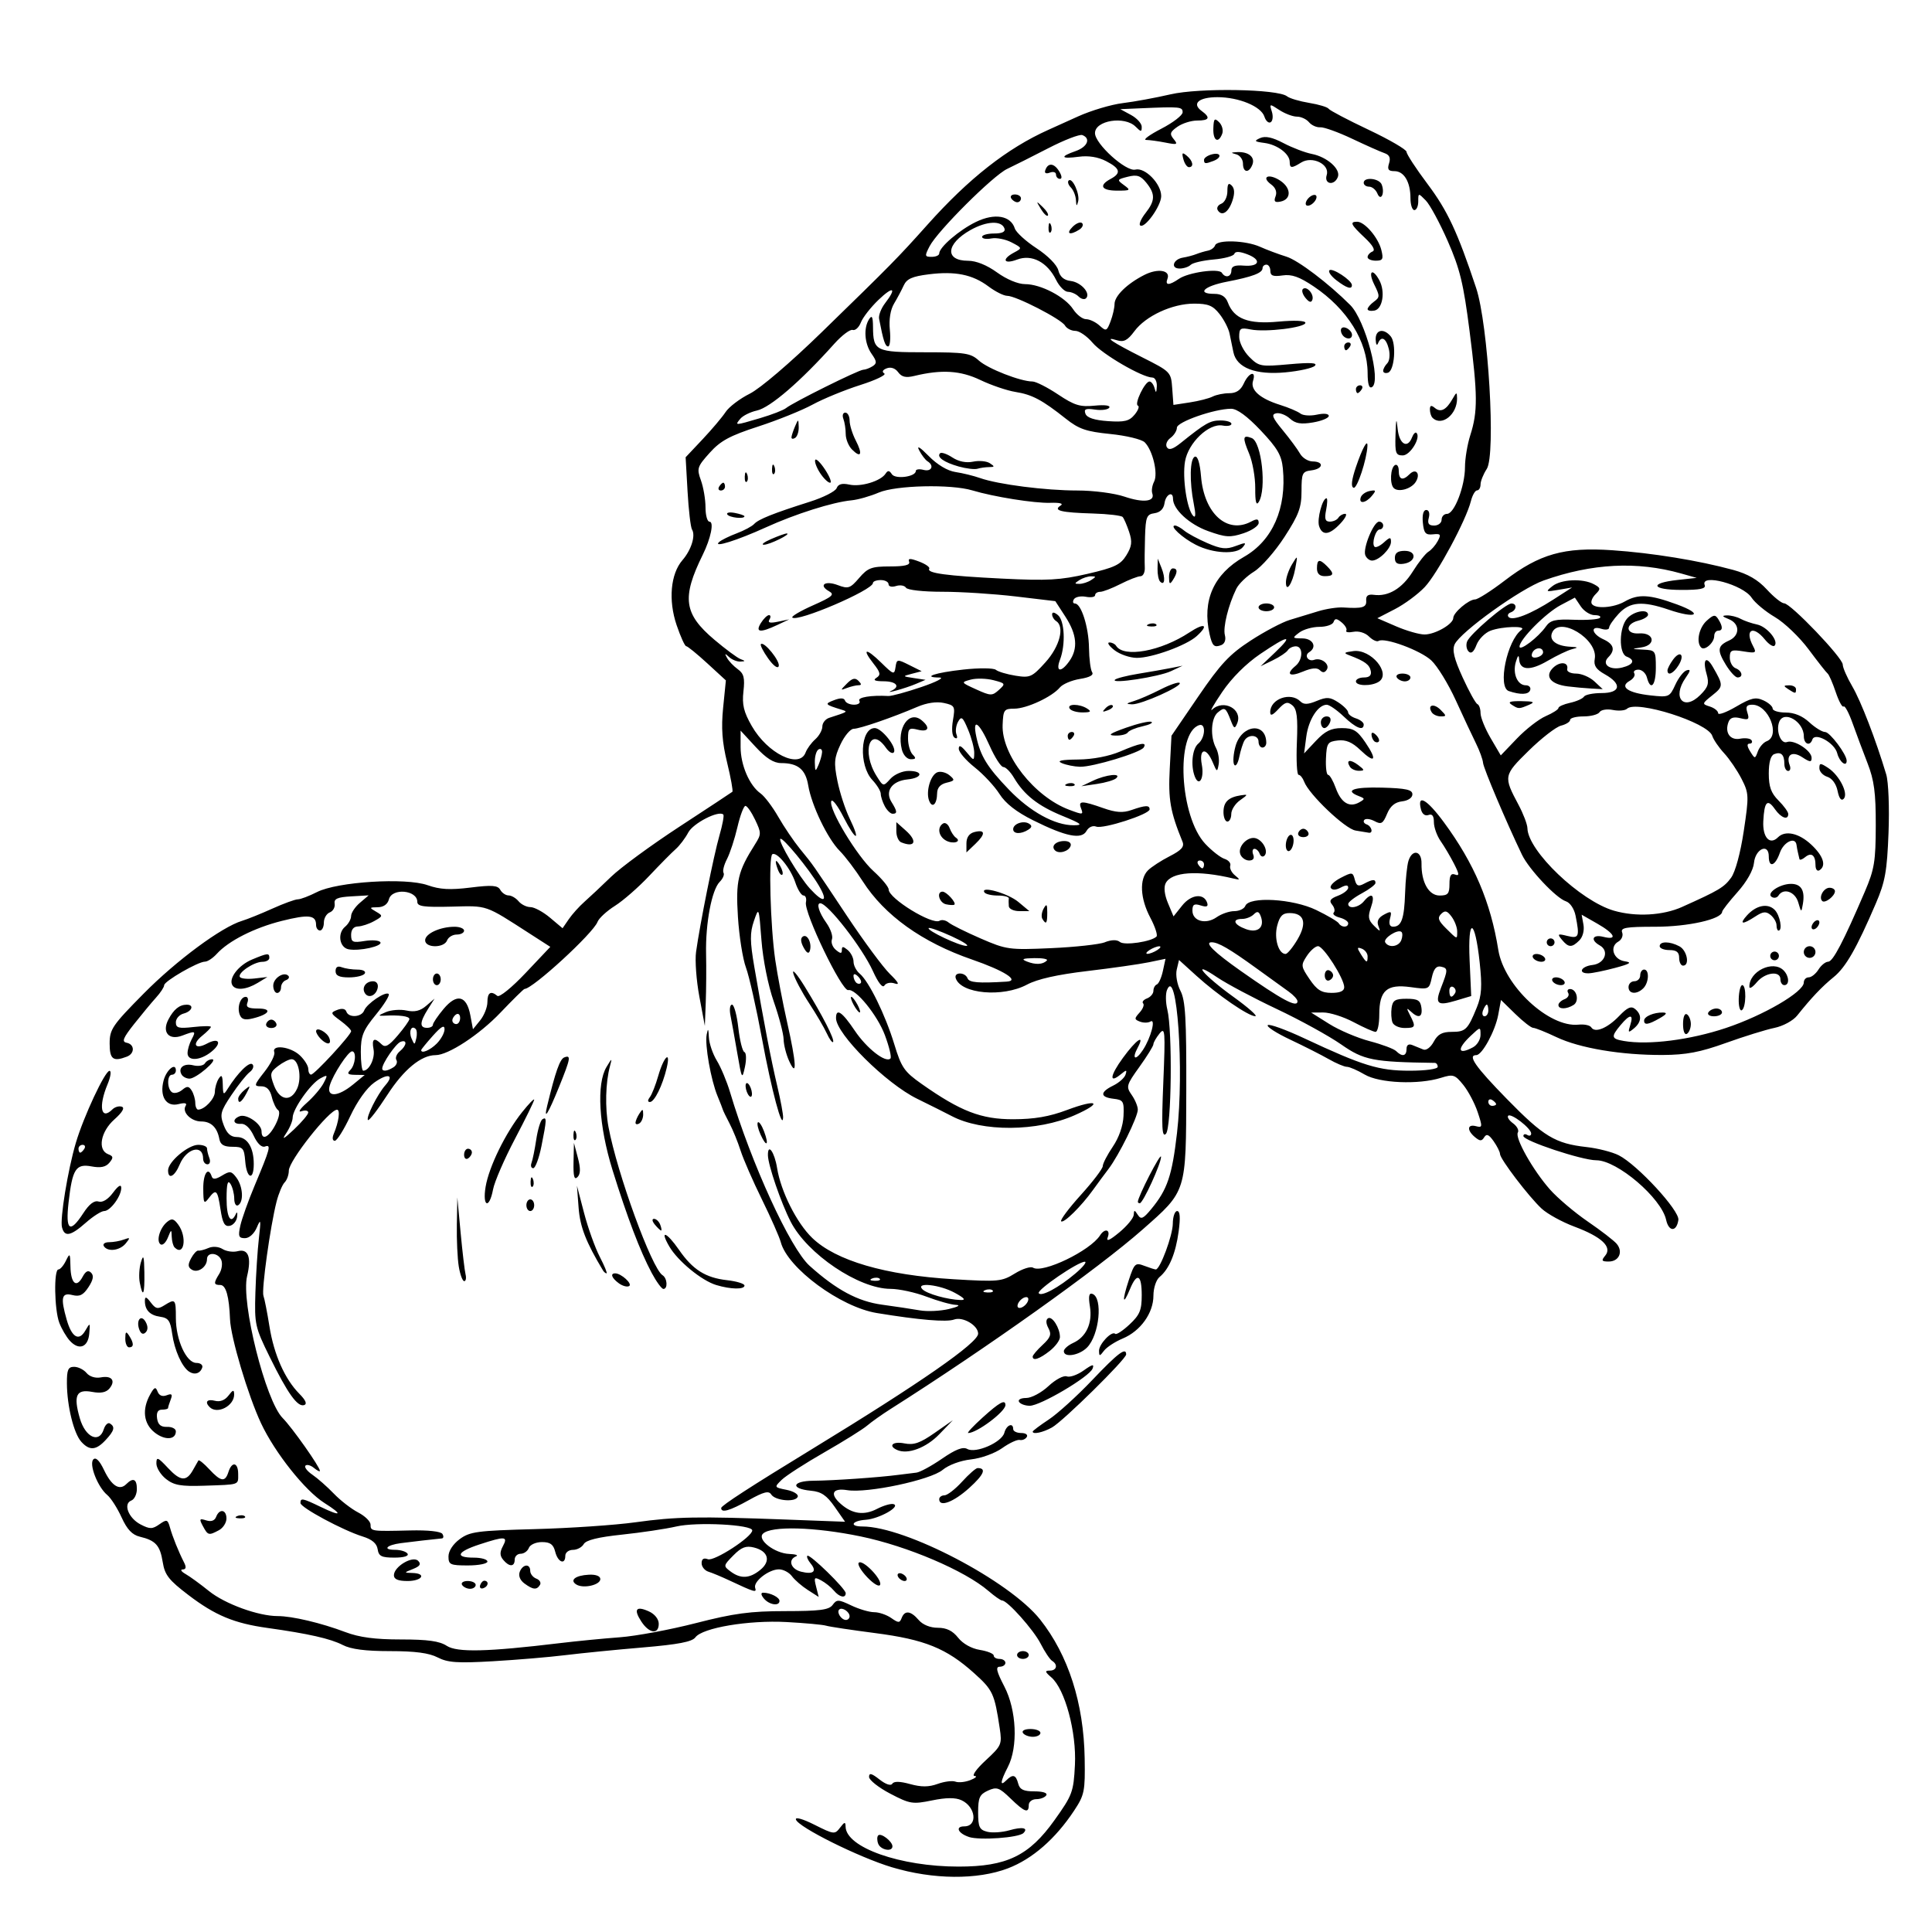 <?xml version="1.0" encoding="UTF-8" standalone="no"?>
<!-- Created with Inkscape (http://www.inkscape.org/) -->

<svg
   xmlns:dc="http://purl.org/dc/elements/1.1/"
   xmlns:cc="http://creativecommons.org/ns#"
   xmlns:rdf="http://www.w3.org/1999/02/22-rdf-syntax-ns#"
   xmlns:svg="http://www.w3.org/2000/svg"
   xmlns="http://www.w3.org/2000/svg"
   xmlns:sodipodi="http://sodipodi.sourceforge.net/DTD/sodipodi-0.dtd"
   xmlns:inkscape="http://www.inkscape.org/namespaces/inkscape"
   width="175mm"
   height="175mm"
   viewBox="0 0 175 175"
   version="1.1"
   id="svg8"
   inkscape:version="0.92.1 r15371"
   sodipodi:docname="handholdsasnake-B-1893.svg">
  <defs
     id="defs2" />
  <sodipodi:namedview
     id="base"
     pagecolor="#ffffff"
     bordercolor="#666666"
     borderopacity="1.0"
     inkscape:pageopacity="0.0"
     inkscape:pageshadow="2"
     inkscape:zoom="0.26469605"
     inkscape:cx="1170.8931"
     inkscape:cy="83.261112"
     inkscape:document-units="mm"
     inkscape:current-layer="layer1"
     showgrid="false"
     fit-margin-top="0"
     fit-margin-left="0"
     fit-margin-right="0"
     fit-margin-bottom="0"
     inkscape:window-width="1366"
     inkscape:window-height="706"
     inkscape:window-x="-8"
     inkscape:window-y="-8"
     inkscape:window-maximized="1"
     inkscape:snap-global="false" />
  <g
     inkscape:label="Layer 1"
     inkscape:groupmode="layer"
     id="layer1"
     transform="translate(279.803,532.379)">
    <path
       style="fill:#000000;stroke-width:0.353"
       d="m -199.016,-363.243 c -2.982,-0.897 -8.48,-3.63 -8.692,-4.321 -0.08,-0.259 0.617,-0.063 1.684,0.473 1.75,0.879 1.838,0.889 2.311,0.265 0.41,-0.541 0.494,-0.557 0.503,-0.093 0.038,1.883 4.952,3.618 10.242,3.616 4.362,-0.001 6.377,-0.978 8.682,-4.208 1.623,-2.275 1.726,-2.553 1.85,-5.002 0.15,-2.964 -0.899,-6.859 -2.134,-7.926 -0.587,-0.507 -0.613,-0.617 -0.146,-0.617 0.634,0 0.763,-0.544 0.21,-0.885 -0.197,-0.122 -0.663,-0.82 -1.036,-1.551 -0.647,-1.267 -3.007,-3.914 -3.492,-3.914 -0.126,-2.4e-4 -0.683,-0.391 -1.238,-0.868 -2.138,-1.839 -7.343,-4.059 -11.575,-4.936 -4.159,-0.862 -8.123,-0.971 -8.852,-0.243 -0.543,0.543 1.07,1.78 2.385,1.83 0.582,0.022 0.86,0.12 0.617,0.218 -0.76,0.307 -0.481,1.154 0.457,1.389 1.112,0.279 1.463,-0.021 0.866,-0.741 -0.249,-0.3 -0.384,-0.615 -0.3,-0.699 0.203,-0.203 3.475,2.987 3.475,3.387 0,0.491 -0.576,0.363 -1.074,-0.238 -0.25,-0.302 -0.768,-0.716 -1.149,-0.92 -0.628,-0.336 -0.672,-0.283 -0.459,0.563 l 0.235,0.935 -0.981,-0.626 c -0.539,-0.344 -1.188,-0.907 -1.442,-1.25 -0.254,-0.343 -0.784,-0.623 -1.179,-0.623 -0.92,0 -2.341,1.109 -2.151,1.679 0.154,0.461 -0.04,0.404 -2.382,-0.695 -0.679,-0.319 -1.513,-0.666 -1.852,-0.771 -0.34,-0.105 -0.617,-0.451 -0.617,-0.769 0,-0.386 0.188,-0.506 0.566,-0.361 0.568,0.218 4.02,-2.024 4.02,-2.611 0,-0.524 -5.018,-0.783 -6.879,-0.354 -0.97,0.223 -3.188,0.555 -4.928,0.738 -2.162,0.227 -3.257,0.498 -3.457,0.856 -0.161,0.288 -0.603,0.524 -0.981,0.524 -0.378,0 -0.688,0.238 -0.688,0.529 0,0.863 -0.674,0.602 -0.913,-0.353 -0.17,-0.677 -0.45,-0.882 -1.204,-0.882 -0.548,0 -1.072,0.234 -1.185,0.529 -0.112,0.291 -0.446,0.529 -0.743,0.529 -0.297,0 -0.54,0.238 -0.54,0.529 0,0.67 -0.494,0.68 -1.04,0.022 -0.312,-0.376 -0.32,-0.694 -0.031,-1.235 0.484,-0.904 0.214,-0.924 -2.127,-0.158 -2.036,0.666 -2.26,1.194 -0.507,1.194 0.679,0 1.235,0.159 1.235,0.353 0,0.194 -0.794,0.353 -1.764,0.353 -1.608,0 -1.764,-0.072 -1.764,-0.816 0,-0.49 0.406,-1.116 1.018,-1.568 0.917,-0.678 1.589,-0.768 6.791,-0.906 3.175,-0.084 7.281,-0.363 9.125,-0.619 3.676,-0.51 5.647,-0.546 13.64,-0.248 l 5.35,0.2 -0.94,-1.348 c -0.729,-1.045 -1.211,-1.374 -2.148,-1.462 -1.903,-0.179 -1.726,-0.89 0.225,-0.905 1.807,-0.015 5.948,-0.301 7.685,-0.532 0.582,-0.077 1.318,-0.168 1.636,-0.202 0.318,-0.034 1.36,-0.6 2.317,-1.258 1.242,-0.855 1.898,-1.107 2.296,-0.885 0.771,0.431 3.128,-0.6 3.355,-1.467 0.184,-0.705 0.802,-0.961 0.802,-0.332 0,0.194 0.327,0.353 0.726,0.353 0.407,0 0.628,0.159 0.503,0.362 -0.123,0.199 -0.411,0.319 -0.639,0.267 -0.229,-0.052 -0.945,0.282 -1.593,0.743 -0.658,0.468 -1.903,0.918 -2.821,1.019 -0.954,0.105 -2.032,0.504 -2.569,0.951 -1.099,0.915 -6.819,2.131 -8.638,1.835 -1.351,-0.219 -1.613,0.345 -0.579,1.253 1.036,0.91 2.094,1.054 3.269,0.446 0.605,-0.313 1.284,-0.507 1.51,-0.432 0.661,0.22 -1.323,1.331 -2.528,1.416 -1.264,0.089 -1.517,0.607 -0.297,0.607 3.901,0 13.331,4.939 16.096,8.429 2.558,3.23 3.952,7.578 4.034,12.584 0.049,2.968 -0.02,3.307 -0.951,4.717 -1.692,2.562 -3.786,4.389 -5.996,5.233 -2.775,1.06 -6.794,1.023 -10.514,-0.096 z m -11.925,-26.932 c 0.986,-0.798 0.733,-1.705 -0.567,-2.031 -0.728,-0.183 -1.135,-0.027 -1.867,0.715 -0.915,0.926 -0.92,0.96 -0.252,1.458 0.919,0.684 1.72,0.642 2.686,-0.141 z m 10.685,24.801 c -0.115,-0.299 -0.114,-0.64 0.002,-0.756 0.251,-0.251 1.287,0.546 1.287,0.991 0,0.532 -1.07,0.338 -1.289,-0.235 z m 8.21,-0.618 c -0.987,-0.329 -1.259,-0.955 -0.416,-0.955 1.243,0 1.05,-1.776 -0.258,-2.371 -0.548,-0.249 -1.376,-0.243 -2.668,0.022 -1.755,0.359 -1.995,0.32 -3.785,-0.617 -1.051,-0.55 -1.911,-1.231 -1.911,-1.512 0,-0.389 0.225,-0.335 0.943,0.23 0.566,0.445 1.03,0.6 1.162,0.387 0.146,-0.236 0.684,-0.226 1.612,0.03 1.018,0.281 1.69,0.277 2.497,-0.015 0.607,-0.22 1.333,-0.311 1.614,-0.204 0.28,0.108 0.896,0.041 1.368,-0.148 0.472,-0.189 0.634,-0.353 0.359,-0.366 -0.276,-0.012 0.174,-0.644 1.005,-1.411 1.438,-1.328 1.494,-1.456 1.275,-2.91 -0.477,-3.158 -0.619,-3.463 -2.324,-4.996 -2.501,-2.248 -4.469,-3.045 -8.963,-3.627 -2.144,-0.278 -4.142,-0.579 -4.44,-0.67 -0.298,-0.091 -1.911,-0.24 -3.585,-0.33 -3.431,-0.186 -7.62,0.519 -8.256,1.388 -0.293,0.401 -1.555,0.643 -4.768,0.915 -2.403,0.203 -5.56,0.517 -7.015,0.696 -1.455,0.18 -4.403,0.428 -6.551,0.552 -3.223,0.186 -4.098,0.125 -5.01,-0.346 -0.78,-0.404 -2.046,-0.571 -4.314,-0.571 -2.232,0 -3.538,-0.169 -4.285,-0.556 -1.104,-0.571 -3.114,-1.026 -6.828,-1.545 -3.011,-0.421 -4.722,-1.133 -7.139,-2.972 -1.785,-1.358 -2.15,-1.824 -2.336,-2.985 -0.243,-1.522 -0.641,-1.964 -2.072,-2.306 -0.694,-0.166 -1.158,-0.657 -1.658,-1.755 -0.382,-0.839 -0.965,-1.749 -1.296,-2.023 -0.866,-0.718 -1.678,-2.805 -1.256,-3.228 0.222,-0.222 0.561,0.116 0.962,0.961 0.683,1.438 1.401,1.897 2.013,1.286 0.628,-0.628 0.964,-0.472 0.964,0.445 0,0.464 -0.226,0.931 -0.502,1.037 -0.766,0.294 -0.257,1.601 0.847,2.172 0.831,0.429 1.06,0.427 1.694,-0.017 0.672,-0.471 0.752,-0.447 0.957,0.283 0.24,0.858 0.776,2.186 1.281,3.178 0.217,0.427 0.178,0.621 -0.129,0.628 -0.244,0.006 -0.126,0.191 0.262,0.412 0.388,0.221 1.341,0.914 2.117,1.541 1.446,1.168 4.471,2.27 6.233,2.27 1.307,0 3.929,0.62 6.121,1.448 1.273,0.481 2.689,0.669 5.039,0.669 2.431,0 3.494,0.148 4.149,0.577 0.933,0.611 3.676,0.547 10.208,-0.24 1.552,-0.187 4.013,-0.427 5.468,-0.534 1.455,-0.107 4.551,-0.683 6.879,-1.281 3.467,-0.89 4.936,-1.087 8.112,-1.089 3.134,-0.002 3.957,-0.11 4.288,-0.562 0.373,-0.51 0.525,-0.505 1.69,0.05 0.704,0.336 1.636,0.61 2.072,0.61 0.435,0 1.128,0.236 1.54,0.524 0.662,0.464 0.771,0.464 0.949,0 0.277,-0.721 0.823,-0.656 1.54,0.181 0.371,0.433 1.041,0.706 1.735,0.706 0.792,0 1.343,0.27 1.839,0.9 0.427,0.542 1.208,0.982 1.966,1.104 0.692,0.112 1.258,0.342 1.258,0.511 0,0.169 0.238,0.307 0.529,0.307 0.291,0 0.529,0.159 0.529,0.353 0,0.194 -0.231,0.353 -0.512,0.353 -0.393,0 -0.296,0.418 0.418,1.794 1.109,2.138 1.254,5.477 0.315,7.292 -0.679,1.313 -0.74,1.805 -0.151,1.216 0.6,-0.6 0.878,-0.528 1.09,0.282 0.142,0.543 0.481,0.706 1.473,0.706 0.769,0 1.201,0.142 1.071,0.353 -0.12,0.194 -0.526,0.353 -0.903,0.353 -0.377,0 -0.685,0.238 -0.685,0.529 0,0.785 -0.367,0.653 -1.65,-0.59 -1.028,-0.997 -1.252,-1.075 -2.045,-0.713 -0.757,0.345 -0.891,0.64 -0.891,1.963 0,1.337 0.116,1.586 0.824,1.764 0.453,0.114 1.355,0.054 2.005,-0.132 1.174,-0.337 1.748,-0.224 1.275,0.249 -0.424,0.424 -3.973,0.678 -4.944,0.355 z m -10.802,-19.984 c 0,-0.416 -0.688,-0.861 -0.941,-0.609 -0.253,0.253 0.193,0.941 0.609,0.941 0.183,0 0.332,-0.149 0.332,-0.332 z m 15.699,10.563 c -0.124,-0.2 0.173,-0.353 0.685,-0.353 0.497,0 0.903,0.159 0.903,0.353 0,0.194 -0.308,0.353 -0.685,0.353 -0.377,0 -0.783,-0.159 -0.903,-0.353 z m -0.529,-7.056 c 0,-0.194 0.238,-0.353 0.529,-0.353 0.291,0 0.529,0.159 0.529,0.353 0,0.194 -0.238,0.353 -0.529,0.353 -0.291,0 -0.529,-0.159 -0.529,-0.353 z m -34.031,-3.029 c -0.732,-1.117 -0.481,-1.45 0.692,-0.916 0.519,0.236 0.883,0.697 0.883,1.116 0,0.998 -0.862,0.889 -1.575,-0.199 z m 11.1,-2.086 c -0.266,-0.32 -0.294,-0.529 -0.072,-0.529 0.648,0 1.483,0.419 1.483,0.743 0,0.505 -0.932,0.363 -1.411,-0.214 z m -27.34,-1.235 c -0.12,-0.194 0.109,-0.353 0.508,-0.353 0.4,0 0.726,0.159 0.726,0.353 0,0.194 -0.229,0.353 -0.508,0.353 -0.28,0 -0.606,-0.159 -0.726,-0.353 z m 1.64,0.018 c 0.078,-0.233 0.256,-0.411 0.397,-0.397 0.422,0.044 0.34,0.528 -0.115,0.679 -0.233,0.078 -0.36,-0.049 -0.282,-0.282 z m 4.014,-0.143 c -0.4,-0.293 -0.568,-0.703 -0.431,-1.058 0.271,-0.706 0.95,-0.77 0.95,-0.089 0,0.27 0.248,0.587 0.552,0.703 0.303,0.116 0.453,0.372 0.332,0.567 -0.294,0.476 -0.622,0.448 -1.403,-0.123 z m 4.697,0.091 c -0.638,-0.395 -0.084,-0.828 1.138,-0.89 0.627,-0.032 1.034,0.124 1.034,0.395 0,0.538 -1.536,0.888 -2.172,0.495 z m 26.357,-0.651 c -0.565,-0.59 -0.915,-1.184 -0.777,-1.321 0.339,-0.339 2.111,1.473 1.94,1.985 -0.078,0.234 -0.575,-0.05 -1.163,-0.664 z m -42.882,-0.189 c 0,-0.786 1.702,-1.799 2.195,-1.306 0.291,0.291 0.17,0.484 -0.459,0.736 -0.845,0.338 -0.846,0.341 -0.06,0.364 1.312,0.037 0.893,0.728 -0.441,0.728 -0.854,0 -1.235,-0.161 -1.235,-0.521 z m 45.685,0.168 c -0.12,-0.194 -0.059,-0.353 0.135,-0.353 0.194,0 0.451,0.159 0.571,0.353 0.12,0.194 0.059,0.353 -0.135,0.353 -0.194,0 -0.451,-0.159 -0.571,-0.353 z m -47.159,-2.528 c -0.077,-0.52 -0.506,-0.886 -1.347,-1.147 -1.79,-0.555 -5.644,-2.627 -5.644,-3.034 0,-0.482 0.182,-0.447 1.842,0.355 1.878,0.907 2.044,0.723 0.326,-0.362 -1.75,-1.106 -4.486,-4.548 -5.739,-7.22 -1.176,-2.509 -2.747,-7.772 -2.809,-9.418 -0.08,-2.086 -0.369,-3.106 -0.88,-3.106 -0.608,0 -0.623,-0.167 -0.093,-1.016 0.225,-0.36 0.309,-0.913 0.187,-1.23 -0.268,-0.699 -1.301,-0.77 -1.301,-0.09 0,0.71 -0.83,1.285 -1.371,0.95 -0.36,-0.223 -0.375,-0.457 -0.066,-1.035 0.22,-0.411 0.514,-0.723 0.654,-0.694 0.14,0.029 0.553,-0.077 0.918,-0.236 0.389,-0.169 0.92,-0.128 1.282,0.098 0.34,0.212 0.952,0.299 1.36,0.192 0.968,-0.253 1.27,0.544 0.856,2.263 -0.567,2.356 1.676,11.303 3.22,12.848 0.848,0.848 3.377,4.432 3.377,4.786 0,0.101 -0.242,-0.017 -0.538,-0.262 -0.296,-0.245 -0.643,-0.341 -0.772,-0.211 -0.129,0.129 0.153,0.499 0.626,0.822 0.473,0.323 1.348,1.094 1.944,1.714 0.596,0.62 1.588,1.388 2.205,1.707 0.617,0.319 1.121,0.814 1.121,1.1 0,0.607 0.046,0.613 3.577,0.528 1.623,-0.04 2.789,0.086 2.931,0.316 0.13,0.21 0.108,0.393 -0.049,0.407 -0.643,0.058 -2.818,0.308 -3.722,0.428 -1.301,0.173 -1.674,0.604 -0.523,0.604 0.506,0 1.018,0.159 1.138,0.353 0.131,0.213 -0.341,0.353 -1.189,0.353 -1.173,0 -1.426,-0.127 -1.52,-0.764 z m -15.829,-2.092 c -0.349,-0.652 -0.313,-0.713 0.299,-0.519 0.451,0.143 0.766,0.032 0.901,-0.319 0.296,-0.772 0.935,-0.667 0.935,0.153 0,0.381 -0.307,0.857 -0.682,1.058 -0.924,0.494 -0.998,0.475 -1.452,-0.374 z m 3.127,-0.913 c 0.255,-0.102 0.559,-0.089 0.676,0.028 0.117,0.117 -0.091,0.201 -0.463,0.185 -0.411,-0.017 -0.495,-0.101 -0.213,-0.213 z m 43.821,-0.729 c 0.008,-0.219 2.667,-1.942 8.3,-5.38 9.741,-5.944 14.974,-9.581 14.974,-10.408 0,-0.754 -1.392,-1.571 -2.18,-1.28 -0.675,0.25 -3.159,0.04 -6.993,-0.589 -3.299,-0.542 -8.074,-4.06 -8.702,-6.412 -0.128,-0.48 -0.899,-2.227 -1.712,-3.881 -0.813,-1.654 -1.682,-3.642 -1.929,-4.418 -0.248,-0.776 -0.7,-1.887 -1.006,-2.469 -0.305,-0.582 -0.575,-1.138 -0.6,-1.235 -0.024,-0.097 -0.241,-0.653 -0.482,-1.235 -0.604,-1.459 -1.165,-4.643 -0.984,-5.577 0.118,-0.607 0.16,-0.554 0.198,0.244 0.026,0.559 0.35,1.512 0.72,2.117 0.37,0.605 0.909,1.894 1.199,2.864 1.933,6.467 5.454,14.151 7.205,15.724 2.426,2.18 4.369,3.223 6.555,3.52 1.201,0.163 2.74,0.395 3.419,0.515 0.679,0.12 1.87,0.065 2.646,-0.122 0.843,-0.203 1.093,-0.354 0.621,-0.375 -0.434,-0.019 -1.625,-0.353 -2.646,-0.741 -1.021,-0.388 -2.491,-0.707 -3.267,-0.709 -2.873,-0.007 -7.549,-3.158 -9.049,-6.097 -0.88,-1.726 -2.043,-5.122 -2.055,-6.003 -0.016,-1.149 0.599,-0.293 0.831,1.157 0.339,2.121 1.772,4.972 3.182,6.331 2.14,2.063 6.621,3.371 12.811,3.741 4.037,0.241 4.359,0.211 5.539,-0.518 0.689,-0.426 1.431,-0.664 1.65,-0.529 0.879,0.543 5.184,-1.533 6.072,-2.928 0.425,-0.667 0.964,-0.532 0.697,0.174 -0.161,0.425 0.165,0.288 1.044,-0.441 0.703,-0.582 1.291,-1.296 1.308,-1.587 0.027,-0.47 0.069,-0.47 0.373,0 0.286,0.442 0.486,0.355 1.216,-0.529 1.462,-1.771 1.884,-3.018 2.331,-6.879 0.661,-5.712 -0.002,-15.197 -0.906,-12.96 -0.138,0.342 -0.125,1.136 0.029,1.764 0.48,1.954 0.381,10.755 -0.127,11.262 -0.359,0.359 -0.405,-0.548 -0.236,-4.661 0.192,-4.675 0.163,-5.049 -0.344,-4.422 -0.304,0.377 -0.553,0.813 -0.553,0.969 0,0.156 -0.568,1.075 -1.261,2.04 -1.193,1.661 -1.231,1.798 -0.706,2.549 0.306,0.436 0.555,1.036 0.554,1.332 -0.002,0.673 -1.712,4.138 -2.649,5.368 -0.385,0.506 -1.018,1.362 -1.406,1.904 -1.068,1.49 -2.667,3.064 -2.889,2.843 -0.108,-0.108 0.696,-1.183 1.787,-2.389 1.091,-1.206 1.984,-2.381 1.984,-2.612 0,-0.231 0.409,-1.022 0.909,-1.759 0.56,-0.825 0.932,-1.894 0.97,-2.783 0.057,-1.331 -0.015,-1.453 -0.909,-1.556 -1.228,-0.141 -1.238,-0.601 -0.026,-1.192 0.519,-0.253 1.021,-0.698 1.116,-0.989 0.148,-0.457 0.09,-0.462 -0.423,-0.038 -1.09,0.9 -0.99,0.13 0.193,-1.491 1.204,-1.65 2.027,-2.213 1.329,-0.91 -0.566,1.057 -0.184,1.21 0.482,0.194 0.719,-1.098 1.19,-2.886 0.676,-2.569 -0.205,0.127 -0.632,0.131 -0.949,0.009 -0.521,-0.2 -0.524,-0.279 -0.031,-0.824 0.3,-0.331 0.443,-0.705 0.318,-0.83 -0.125,-0.125 0.033,-0.328 0.352,-0.45 0.319,-0.122 0.58,-0.43 0.58,-0.684 0,-0.254 0.139,-0.515 0.31,-0.58 0.17,-0.065 0.417,-0.614 0.548,-1.22 l 0.238,-1.103 -1.518,0.315 c -0.835,0.173 -3.343,0.531 -5.575,0.795 -2.712,0.321 -4.52,0.728 -5.454,1.228 -2.201,1.178 -5.986,0.841 -6.453,-0.575 -0.19,-0.576 0.844,-0.576 1.066,0 0.151,0.393 0.956,0.462 3.547,0.304 1.221,-0.075 -0.224,-0.994 -3.146,-2.003 -4.503,-1.554 -7.917,-3.997 -9.886,-7.075 -0.657,-1.028 -1.599,-2.272 -2.092,-2.765 -1.096,-1.096 -2.553,-4.128 -2.853,-5.936 -0.24,-1.446 -0.932,-2.016 -2.451,-2.016 -0.673,0 -1.364,-0.438 -2.316,-1.47 l -1.357,-1.47 v 1.487 c 0,1.631 0.801,3.489 1.811,4.203 0.356,0.251 1.077,1.204 1.601,2.117 0.524,0.913 1.405,2.215 1.958,2.894 1.269,1.559 1.019,1.203 4.271,6.093 1.519,2.284 3.265,4.645 3.881,5.246 0.78,0.762 0.914,1.023 0.441,0.862 -0.382,-0.13 -0.79,-0.048 -0.936,0.188 -0.161,0.26 -0.557,-0.237 -1.044,-1.311 -0.957,-2.111 -4.085,-6.14 -4.767,-6.14 -0.372,0 -0.112,0.841 0.546,1.766 0.389,0.546 0.62,1.22 0.513,1.497 -0.107,0.278 0.052,0.708 0.352,0.957 0.428,0.355 0.545,0.358 0.545,0.013 0,-0.35 0.107,-0.35 0.529,0 0.291,0.242 0.529,0.718 0.529,1.058 0,0.341 0.251,0.827 0.557,1.081 0.832,0.691 2.321,3.728 3.134,6.394 0.644,2.114 0.903,2.489 2.483,3.601 3.532,2.485 5.387,3.2 8.29,3.195 1.908,-0.003 3.264,-0.235 4.862,-0.835 2.788,-1.045 3.32,-0.687 0.7,0.472 -3.38,1.495 -8.386,1.527 -11.143,0.071 -0.52,-0.274 -1.922,-0.976 -3.115,-1.56 -2.826,-1.382 -7.355,-5.882 -7.355,-7.309 0,-0.943 0.546,-0.579 1.694,1.13 1.088,1.618 2.805,2.96 3.237,2.528 0.115,-0.115 -0.114,-1.071 -0.508,-2.125 -0.675,-1.803 -2.649,-4.228 -3.313,-4.069 -0.573,0.137 -4.033,-7.037 -3.836,-7.954 0.073,-0.34 -0.026,-0.617 -0.219,-0.617 -0.193,0 -0.526,-0.53 -0.74,-1.177 -0.424,-1.284 -1.67,-2.815 -2.084,-2.559 -0.352,0.218 -0.179,6.51 0.262,9.557 0.197,1.358 0.68,3.898 1.074,5.644 0.848,3.756 0.921,5.131 0.187,3.528 -0.267,-0.582 -0.492,-1.467 -0.501,-1.967 -0.009,-0.5 -0.411,-2.04 -0.895,-3.424 -0.51,-1.461 -0.977,-3.79 -1.112,-5.556 -0.232,-3.024 -0.236,-3.033 -0.684,-1.731 -0.369,1.074 -0.362,1.824 0.04,4.171 0.848,4.949 1.518,8.428 2.081,10.799 0.299,1.261 0.535,2.531 0.524,2.822 -0.047,1.271 -1.056,-2.495 -1.911,-7.13 -0.511,-2.773 -1.166,-5.676 -1.455,-6.452 -0.289,-0.776 -0.616,-2.84 -0.726,-4.586 -0.206,-3.281 -0.009,-4.116 1.559,-6.591 0.564,-0.891 0.564,-1.02 -7.1e-4,-2.205 -0.33,-0.692 -0.725,-1.259 -0.878,-1.259 -0.153,0 -0.48,0.869 -0.727,1.93 -0.247,1.062 -0.672,2.36 -0.944,2.885 -0.272,0.525 -0.414,1.086 -0.314,1.247 0.1,0.161 -0.056,0.53 -0.346,0.819 -0.72,0.721 -1.295,3.757 -1.234,6.523 0.028,1.261 0.014,3.246 -0.031,4.41 l -0.081,2.117 -0.496,-2.646 c -0.273,-1.455 -0.408,-3.281 -0.3,-4.057 0.351,-2.528 1.606,-8.778 2.12,-10.555 0.276,-0.955 0.433,-1.804 0.35,-1.887 -0.408,-0.408 -2.732,0.78 -3.176,1.624 -0.272,0.517 -0.786,1.195 -1.14,1.506 -0.355,0.311 -1.433,1.402 -2.397,2.425 -0.963,1.023 -2.36,2.244 -3.104,2.713 -0.744,0.469 -1.454,1.125 -1.58,1.456 -0.389,1.03 -5.876,6.07 -6.609,6.07 -0.075,0 -1.06,0.97 -2.189,2.154 -1.903,1.997 -4.722,3.843 -5.868,3.843 -1.307,0 -2.878,1.294 -4.368,3.596 -0.872,1.348 -1.662,2.375 -1.755,2.282 -0.21,-0.21 0.839,-2.313 1.57,-3.147 0.855,-0.975 0.232,-1.126 -1.005,-0.245 -0.677,0.482 -1.539,1.689 -2.17,3.037 -0.576,1.23 -1.208,2.237 -1.404,2.237 -0.204,0 -0.246,-0.265 -0.098,-0.617 0.462,-1.098 0.612,-2.205 0.298,-2.199 -0.713,0.014 -4.363,4.629 -4.363,5.516 0,0.378 -0.171,0.858 -0.38,1.067 -0.209,0.209 -0.538,0.995 -0.731,1.746 -0.568,2.212 -1.378,8.03 -1.188,8.529 0.096,0.253 0.342,1.501 0.545,2.774 0.408,2.557 1.394,4.773 2.714,6.105 0.569,0.574 0.716,0.921 0.43,1.017 -0.599,0.2 -1.489,-1.043 -3.121,-4.358 -1.327,-2.696 -1.385,-2.957 -1.297,-5.821 0.051,-1.649 0.194,-3.872 0.318,-4.939 0.195,-1.68 0.17,-1.81 -0.188,-0.97 -0.242,0.57 -0.688,0.97 -1.078,0.97 -0.565,0 -0.628,-0.17 -0.418,-1.129 0.136,-0.621 0.717,-2.248 1.291,-3.616 1.427,-3.403 1.524,-3.769 0.941,-3.556 -0.296,0.108 -0.689,-0.266 -1.013,-0.965 -0.324,-0.699 -0.768,-1.122 -1.147,-1.092 -0.734,0.058 -0.824,-0.423 -0.129,-0.69 0.623,-0.239 1.981,0.698 1.981,1.367 0,0.872 0.661,0.559 1.259,-0.596 0.334,-0.646 0.434,-1.196 0.24,-1.323 -0.182,-0.12 -0.439,-0.654 -0.569,-1.188 -0.164,-0.668 -0.464,-0.97 -0.966,-0.97 -0.681,0 -0.661,-0.086 0.308,-1.323 0.57,-0.728 0.967,-1.521 0.882,-1.764 -0.253,-0.722 1.455,-0.516 2.307,0.278 0.425,0.396 0.772,0.951 0.772,1.235 0,0.283 0.113,0.515 0.252,0.515 0.309,0 3.629,-3.598 3.629,-3.934 0,-0.133 -0.437,-0.56 -0.97,-0.951 -0.906,-0.663 -0.925,-0.727 -0.286,-0.975 0.425,-0.165 0.737,-0.107 0.823,0.151 0.196,0.587 1.376,0.519 1.611,-0.092 0.242,-0.63 1.945,-1.778 2.224,-1.499 0.113,0.113 -0.408,0.953 -1.158,1.868 -1.162,1.419 -1.363,1.914 -1.367,3.371 -0.002,0.939 0.097,1.708 0.221,1.708 0.544,0 1.086,-1.129 0.932,-1.938 -0.184,-0.965 0.061,-1.12 0.723,-0.459 0.332,0.332 0.654,0.158 1.467,-0.794 0.573,-0.67 1.048,-1.338 1.056,-1.484 0.014,-0.26 -0.888,-0.382 -2.279,-0.308 -0.585,0.031 -0.558,-0.025 0.155,-0.326 0.473,-0.2 1.317,-0.263 1.876,-0.14 0.72,0.158 1.235,0.034 1.771,-0.428 l 0.756,-0.651 -0.604,0.958 c -0.743,1.18 -0.766,1.688 -0.074,1.688 0.291,0 0.529,-0.125 0.529,-0.278 0,-0.153 0.437,-0.799 0.97,-1.436 1.201,-1.433 2.085,-1.223 2.423,0.577 l 0.237,1.264 0.654,-0.808 c 0.36,-0.444 0.654,-1.187 0.654,-1.651 0,-0.864 0.308,-1.057 0.9,-0.563 0.188,0.157 1.315,-0.757 2.566,-2.081 l 2.231,-2.36 -1.878,-1.209 c -4.088,-2.632 -3.757,-2.519 -7.074,-2.434 -2.499,0.064 -3.094,-0.019 -3.094,-0.43 0,-1.08 -2.296,-1.287 -2.572,-0.232 -0.117,0.448 -0.487,0.709 -1.011,0.716 -0.774,0.01 -0.784,0.036 -0.156,0.4 0.641,0.372 0.633,0.41 -0.176,0.859 -0.466,0.258 -1.125,0.475 -1.464,0.482 -0.391,0.008 -0.617,0.288 -0.617,0.764 0,0.661 0.148,0.728 1.228,0.552 0.676,-0.11 1.315,-0.059 1.421,0.112 0.22,0.356 -1.898,0.828 -2.879,0.641 -0.832,-0.159 -1.032,-1.45 -0.317,-2.043 0.3,-0.249 0.546,-0.686 0.546,-0.971 0,-0.285 0.357,-0.822 0.794,-1.195 l 0.794,-0.677 -1.587,0.092 c -1.244,0.072 -1.567,0.217 -1.493,0.669 0.052,0.317 -0.146,0.67 -0.441,0.783 -0.294,0.113 -0.535,0.528 -0.535,0.922 0,0.394 -0.159,0.717 -0.353,0.717 -0.194,0 -0.353,-0.229 -0.353,-0.508 0,-0.893 -0.668,-0.971 -3.097,-0.363 -2.493,0.624 -4.834,1.811 -5.902,2.991 -0.35,0.386 -0.829,0.702 -1.066,0.702 -0.629,0 -3.694,1.771 -3.694,2.134 0,0.171 -0.329,0.673 -0.731,1.116 -0.402,0.443 -1.296,1.521 -1.987,2.394 -1.009,1.276 -1.143,1.61 -0.68,1.702 0.736,0.146 0.748,0.979 0.018,1.259 -1.246,0.478 -1.559,0.239 -1.559,-1.19 0,-1.292 0.246,-1.653 3.087,-4.527 2.967,-3.001 7.058,-6.026 8.908,-6.585 0.485,-0.147 1.72,-0.645 2.744,-1.107 1.024,-0.462 2.062,-0.841 2.307,-0.841 0.244,0 1.023,-0.295 1.731,-0.656 1.846,-0.941 8.039,-1.327 10.024,-0.625 1.114,0.394 2.035,0.445 3.88,0.216 1.961,-0.243 2.473,-0.204 2.702,0.206 0.156,0.278 0.494,0.506 0.751,0.506 0.258,0 0.666,0.238 0.908,0.529 0.242,0.291 0.725,0.529 1.074,0.529 0.349,0 1.147,0.43 1.772,0.957 l 1.137,0.957 0.566,-0.824 c 0.311,-0.453 0.949,-1.161 1.417,-1.574 0.468,-0.413 1.553,-1.431 2.412,-2.264 0.858,-0.832 3.65,-2.879 6.204,-4.547 2.554,-1.669 4.706,-3.087 4.782,-3.152 0.076,-0.065 -0.137,-1.25 -0.473,-2.633 -0.455,-1.871 -0.548,-3.147 -0.363,-4.985 l 0.248,-2.471 -1.688,-1.55 c -0.928,-0.852 -1.787,-1.55 -1.907,-1.55 -0.12,0 -0.51,-0.857 -0.866,-1.905 -0.765,-2.252 -0.551,-4.642 0.527,-5.886 0.799,-0.921 1.207,-2.224 0.868,-2.772 -0.127,-0.205 -0.309,-1.762 -0.405,-3.46 l -0.175,-3.087 1.535,-1.629 c 0.844,-0.896 1.783,-2.008 2.087,-2.471 0.303,-0.463 1.286,-1.209 2.184,-1.657 0.947,-0.473 3.672,-2.8 6.487,-5.539 6.355,-6.183 6.913,-6.751 9.617,-9.775 3.746,-4.191 7.208,-6.907 10.936,-8.583 0.291,-0.131 1.502,-0.678 2.69,-1.216 1.188,-0.538 3.014,-1.082 4.057,-1.209 1.043,-0.127 2.99,-0.485 4.327,-0.795 2.612,-0.606 9.733,-0.486 10.557,0.178 0.229,0.185 1.131,0.453 2.004,0.596 0.873,0.143 1.667,0.382 1.764,0.533 0.097,0.15 1.724,1.006 3.616,1.901 1.892,0.895 3.44,1.797 3.44,2.003 0,0.206 0.854,1.514 1.899,2.906 1.815,2.42 2.71,4.335 4.401,9.411 1.105,3.318 1.8,15.13 0.965,16.404 -0.309,0.472 -0.562,1.101 -0.562,1.399 0,0.298 -0.142,0.542 -0.315,0.542 -0.173,0 -0.424,0.437 -0.558,0.97 -0.434,1.731 -3.04,6.583 -4.186,7.792 -0.614,0.648 -1.83,1.547 -2.703,1.997 l -1.587,0.82 1.705,0.737 c 0.938,0.405 2.094,0.737 2.57,0.737 0.965,0 2.604,-0.943 2.604,-1.498 0,-0.483 1.405,-1.677 1.973,-1.677 0.25,0 1.456,-0.767 2.68,-1.704 3.158,-2.418 5.388,-3.049 9.735,-2.753 3.632,0.247 7.837,0.931 10.968,1.784 1.326,0.361 2.243,0.894 3.046,1.771 0.632,0.69 1.338,1.255 1.569,1.255 0.587,0 5.306,4.932 5.306,5.546 0,0.276 0.389,1.166 0.864,1.976 0.785,1.339 2.141,4.856 3.076,7.979 0.204,0.68 0.295,3.006 0.207,5.292 -0.133,3.463 -0.305,4.424 -1.14,6.371 -1.751,4.084 -2.735,5.804 -3.83,6.692 -1.058,0.859 -2.009,1.86 -3.305,3.484 -0.37,0.464 -1.275,0.954 -2.059,1.116 -0.769,0.159 -2.748,0.773 -4.397,1.365 -2.341,0.841 -3.597,1.079 -5.726,1.089 -3.751,0.017 -7.516,-0.616 -9.625,-1.617 -0.973,-0.462 -1.919,-0.84 -2.102,-0.84 -0.183,0 -0.915,-0.568 -1.626,-1.263 l -1.293,-1.263 -0.251,1.351 c -0.271,1.461 -1.459,3.644 -1.984,3.644 -0.82,0 -0.093,1.043 2.763,3.966 3.335,3.413 4.382,4.045 7.223,4.362 1.016,0.113 2.327,0.448 2.913,0.744 1.682,0.85 5.529,5.018 5.404,5.857 -0.163,1.099 -0.868,1.093 -1.11,-0.009 -0.435,-1.98 -4.436,-5.394 -6.322,-5.394 -1.302,0 -6.608,-1.763 -6.608,-2.196 0,-0.173 0.159,-0.217 0.353,-0.097 0.194,0.12 0.353,0.061 0.353,-0.13 0,-0.469 -1.817,-1.875 -2.082,-1.61 -0.116,0.116 0.083,0.425 0.442,0.687 0.359,0.262 0.554,0.636 0.434,0.829 -0.293,0.474 1.365,3.416 2.908,5.162 0.686,0.776 2.229,2.083 3.428,2.905 1.2,0.821 2.38,1.732 2.622,2.024 0.599,0.722 0.199,1.598 -0.729,1.598 -0.64,0 -0.689,-0.085 -0.315,-0.536 0.653,-0.787 -0.317,-1.7 -2.788,-2.624 -1.116,-0.417 -2.454,-1.153 -2.973,-1.634 -1.166,-1.081 -3.77,-4.5 -3.77,-4.949 0,-0.182 -0.258,-0.699 -0.574,-1.15 -0.43,-0.614 -0.645,-0.706 -0.855,-0.366 -0.228,0.37 -0.384,0.368 -0.837,-0.007 -0.753,-0.625 -0.703,-1.201 0.085,-0.995 0.599,0.157 0.609,0.073 0.155,-1.282 -0.267,-0.797 -0.854,-1.904 -1.304,-2.461 -0.754,-0.931 -0.913,-0.982 -2.007,-0.639 -2.05,0.643 -5.589,0.491 -6.924,-0.297 -0.651,-0.384 -1.376,-0.698 -1.61,-0.698 -0.234,0 -0.979,-0.316 -1.656,-0.702 -0.676,-0.386 -2.246,-1.181 -3.49,-1.767 -1.243,-0.586 -2.152,-1.174 -2.019,-1.306 0.133,-0.133 1.626,0.407 3.319,1.2 5.3,2.482 6.751,2.928 9.523,2.928 1.465,0 2.551,-0.15 2.551,-0.353 0,-0.194 -0.119,-0.354 -0.265,-0.356 -5.6,-0.078 -6.431,-0.242 -8.477,-1.669 -1.11,-0.774 -3.736,-2.219 -5.835,-3.21 -2.099,-0.991 -4.528,-2.283 -5.397,-2.869 -2.487,-1.679 -1.258,-0.197 1.46,1.76 1.344,0.967 2.238,1.759 1.987,1.759 -0.617,0 -3.406,-1.916 -5.332,-3.664 l -1.574,-1.428 -0.206,0.87 c -0.116,0.49 0.032,1.332 0.34,1.929 0.447,0.867 0.542,2.498 0.525,9.022 -0.024,9.286 0.046,9.063 -3.962,12.597 -4.02,3.544 -14.122,10.739 -22.828,16.257 -0.776,0.492 -1.729,1.167 -2.117,1.5 -0.388,0.333 -2.134,1.424 -3.881,2.424 -1.746,1 -3.486,2.122 -3.865,2.493 -0.683,0.668 -0.679,0.677 0.455,0.904 0.63,0.126 1.082,0.406 1.004,0.623 -0.188,0.527 -2.047,0.365 -2.406,-0.21 -0.22,-0.352 -0.678,-0.235 -2.022,0.515 -1.748,0.976 -2.523,1.195 -2.505,0.706 z m 27.793,-18.763 c 0.088,-0.265 -0.044,-0.397 -0.309,-0.309 -0.255,0.085 -0.532,0.363 -0.617,0.617 -0.088,0.265 0.044,0.397 0.309,0.309 0.255,-0.085 0.532,-0.363 0.617,-0.617 z m -6.637,-0.728 c -1.364,-0.747 -3.598,-0.987 -2.925,-0.315 0.413,0.413 2.269,0.934 3.455,0.97 0.505,0.015 0.354,-0.171 -0.529,-0.655 z m 10.936,-1.755 c 0.679,-0.577 1.058,-1.053 0.843,-1.058 -0.598,-0.015 -4.356,2.55 -4.173,2.847 0.218,0.353 1.823,-0.51 3.33,-1.79 z m -7.504,1.542 c -0.117,-0.117 -0.421,-0.13 -0.676,-0.028 -0.281,0.113 -0.198,0.196 0.213,0.213 0.372,0.015 0.58,-0.068 0.463,-0.185 z m -10.231,-1.058 c -0.117,-0.117 -0.421,-0.13 -0.676,-0.028 -0.281,0.113 -0.198,0.196 0.213,0.213 0.372,0.015 0.58,-0.068 0.463,-0.185 z m -51.763,-15.063 c 0,-0.177 -0.278,-0.226 -0.617,-0.109 -0.34,0.117 -0.124,-0.224 0.48,-0.756 0.603,-0.532 1.29,-1.337 1.526,-1.789 0.401,-0.766 0.381,-0.795 -0.296,-0.432 -0.869,0.465 -2.503,2.782 -2.503,3.549 0,0.3 -0.263,0.938 -0.585,1.417 -0.432,0.644 -0.247,0.554 0.706,-0.343 0.71,-0.669 1.29,-1.36 1.29,-1.537 z m 107.597,-0.754 c 0,-0.086 -0.159,-0.254 -0.353,-0.374 -0.194,-0.12 -0.353,-0.05 -0.353,0.156 0,0.205 0.159,0.374 0.353,0.374 0.194,0 0.353,-0.07 0.353,-0.156 z m -108.603,-1.406 c 0.452,-0.992 0.136,-2.675 -0.5,-2.664 -0.239,0.004 -0.792,0.283 -1.23,0.62 -0.723,0.556 -0.756,0.717 -0.364,1.756 0.519,1.375 1.534,1.515 2.093,0.288 z m 5.063,-0.368 1.058,-0.868 -0.864,-0.013 c -0.672,-0.01 -0.77,-0.107 -0.441,-0.436 0.465,-0.465 0.58,-1.695 0.159,-1.691 -0.355,0.003 -1.721,2.093 -2.016,3.084 -0.327,1.098 0.718,1.059 2.104,-0.077 z m 3.661,-1.564 c 0.267,-0.169 0.388,-0.466 0.268,-0.66 -0.12,-0.194 0.019,-0.548 0.308,-0.788 0.648,-0.537 0.69,-1.096 0.066,-0.857 -0.431,0.165 -1.657,1.951 -1.657,2.414 0,0.299 0.448,0.251 1.015,-0.109 z m 91.765,-1.659 c 0,-0.364 0.189,-0.49 0.529,-0.353 0.291,0.118 0.738,0.299 0.992,0.403 0.262,0.107 0.671,-0.2 0.942,-0.706 0.363,-0.677 0.758,-0.894 1.633,-0.894 1.253,0 1.448,-0.191 2.273,-2.219 0.434,-1.067 0.488,-1.91 0.258,-4.051 -0.435,-4.056 -1.092,-4.202 -0.913,-0.203 l 0.144,3.228 -1.376,0.412 c -1.69,0.506 -1.929,0.304 -1.363,-1.149 0.644,-1.653 0.644,-1.784 2e-4,-1.925 -0.414,-0.091 -0.656,0.195 -0.828,0.978 -0.24,1.095 -0.261,1.104 -1.921,0.876 -2.158,-0.297 -2.839,0.301 -2.839,2.492 0,0.859 -0.15,1.562 -0.334,1.562 -0.184,0 -1.081,-0.397 -1.993,-0.882 -0.912,-0.485 -2.151,-0.879 -2.753,-0.875 l -1.094,0.007 1.643,1.032 c 0.904,0.568 2.554,1.27 3.666,1.56 1.112,0.291 2.191,0.696 2.396,0.901 0.54,0.54 0.938,0.458 0.938,-0.194 z m -1.274,-2.406 c -0.106,-0.277 -0.141,-0.872 -0.077,-1.323 0.096,-0.679 0.327,-0.819 1.351,-0.819 1.012,0 1.255,0.143 1.347,0.794 0.125,0.882 -0.259,1.023 -0.967,0.353 -0.385,-0.363 -0.397,-0.306 -0.07,0.33 0.553,1.076 0.513,1.17 -0.497,1.17 -0.491,0 -0.98,-0.227 -1.086,-0.504 z m -86.568,1.915 c 0.388,-0.388 0.706,-0.972 0.706,-1.298 0,-0.423 -0.302,-0.254 -1.058,0.593 -0.582,0.652 -1.058,1.236 -1.058,1.298 0,0.353 0.803,0.015 1.411,-0.593 z m 93.862,0.34 c 0.375,-0.201 0.682,-0.705 0.682,-1.12 0,-0.751 -0.004,-0.751 -0.882,0.074 -1.293,1.214 -1.184,1.786 0.2,1.046 z m -95.771,-1.661 c -0.385,-0.385 -0.65,0.227 -0.373,0.865 0.262,0.604 0.281,0.604 0.428,-0.012 0.084,-0.355 0.06,-0.738 -0.055,-0.853 z m 118.679,-0.088 c 3.41,-1.138 7.056,-3.265 7.056,-4.117 0,-0.259 0.2,-0.471 0.444,-0.471 0.244,0 0.643,-0.318 0.885,-0.706 0.242,-0.388 0.638,-0.708 0.879,-0.71 0.431,-0.005 1.376,-1.811 3.32,-6.345 0.865,-2.018 0.984,-2.738 0.991,-5.997 0.006,-2.959 -0.144,-4.095 -0.748,-5.644 -0.415,-1.067 -1.027,-2.704 -1.36,-3.637 -0.333,-0.933 -0.696,-1.606 -0.808,-1.494 -0.112,0.112 -0.431,-0.474 -0.709,-1.301 -0.278,-0.827 -0.608,-1.584 -0.732,-1.681 -0.124,-0.097 -0.9,-1.083 -1.723,-2.19 -0.824,-1.108 -2.198,-2.424 -3.055,-2.926 -0.856,-0.502 -1.807,-1.294 -2.113,-1.761 -0.773,-1.18 -4.665,-2.225 -4.249,-1.141 0.128,0.334 -0.412,0.446 -2.127,0.441 -2.697,-0.008 -2.923,-0.619 -0.332,-0.902 l 1.737,-0.189 -1.411,-0.398 c -3.996,-1.126 -8.065,-0.919 -12.457,0.635 -2.063,0.73 -7.55,4.67 -8.058,5.786 -0.237,0.522 -0.048,1.303 0.726,2.999 0.576,1.261 1.176,2.346 1.334,2.411 0.158,0.065 0.286,0.433 0.286,0.819 0,0.386 0.412,1.405 0.916,2.265 l 0.916,1.563 1.465,-1.531 c 0.806,-0.842 1.981,-1.754 2.612,-2.027 0.631,-0.273 1.147,-0.604 1.147,-0.735 0,-0.131 0.474,-0.343 1.054,-0.47 0.58,-0.127 1.145,-0.378 1.256,-0.557 0.111,-0.179 0.827,-0.326 1.592,-0.326 1.731,0 1.883,-0.816 0.315,-1.692 -0.815,-0.456 -1.04,-0.796 -0.928,-1.407 0.326,-1.788 -3.261,-3.945 -3.879,-2.333 -0.256,0.666 0.418,1.17 1.65,1.235 0.736,0.039 0.765,0.075 0.176,0.222 -0.388,0.097 -1.382,0.571 -2.209,1.053 -1.597,0.932 -2.531,0.877 -2.588,-0.153 -0.024,-0.422 -0.121,-0.339 -0.297,0.254 -0.313,1.051 0.142,2.117 0.904,2.117 0.3,0 0.477,0.198 0.392,0.441 -0.143,0.409 -0.872,0.44 -1.933,0.083 -1.039,-0.35 -0.164,-4.582 1.147,-5.545 0.525,-0.386 -1.752,-0.324 -2.806,0.076 -0.501,0.191 -1.073,0.772 -1.271,1.292 -0.239,0.628 -0.478,0.828 -0.711,0.594 -0.193,-0.193 -0.256,-0.6 -0.139,-0.905 0.258,-0.674 3.492,-3.445 4.019,-3.445 0.523,0 0.475,0.612 -0.063,0.804 -0.243,0.087 -0.33,0.277 -0.194,0.423 0.351,0.378 1.987,-0.258 4.01,-1.559 l 1.74,-1.119 -1.235,0.213 c -1.161,0.2 -1.194,0.18 -0.55,-0.333 0.786,-0.627 2.743,-0.718 3.756,-0.176 0.621,0.332 0.636,0.425 0.15,0.91 -0.297,0.297 -0.451,0.687 -0.34,0.865 0.299,0.484 1.978,0.369 2.981,-0.205 1.233,-0.705 2.244,-0.65 4.726,0.258 2.472,0.904 1.789,1.34 -0.746,0.476 -2.376,-0.81 -3.516,-0.715 -4.526,0.376 -0.476,0.513 -0.865,1.08 -0.865,1.258 0,0.179 -0.318,0.224 -0.706,0.101 -1.025,-0.325 -0.878,0.466 0.176,0.946 0.964,0.439 1.114,0.973 0.459,1.629 -0.637,0.637 0.138,1.214 1.254,0.934 1.038,-0.26 1.209,-0.682 0.404,-0.991 -0.727,-0.279 -0.689,-2.638 0.055,-3.461 0.601,-0.664 1.886,-0.889 1.886,-0.331 0,0.173 -0.397,0.414 -0.882,0.536 -1.22,0.306 -1.159,1.242 0.074,1.156 1.373,-0.095 1.566,1.063 0.211,1.266 -0.948,0.143 -0.942,0.151 0.155,0.202 1.116,0.051 1.147,0.095 1.147,1.64 0,1.625 -0.477,2.146 -0.808,0.882 -0.101,-0.388 -0.447,-0.706 -0.768,-0.706 -0.321,0 -0.491,0.149 -0.378,0.331 0.113,0.182 -0.076,0.49 -0.42,0.684 -0.947,0.534 -0.156,1.089 1.872,1.313 1.689,0.187 1.751,0.161 2.266,-0.961 0.291,-0.634 0.751,-1.222 1.023,-1.307 0.382,-0.119 0.362,0.036 -0.088,0.678 -1.261,1.8 -0.178,3.06 1.332,1.55 0.716,-0.716 0.812,-1.039 0.565,-1.901 -0.375,-1.309 -0.043,-1.693 0.562,-0.648 0.97,1.675 0.969,1.777 -0.029,2.574 -0.962,0.767 -0.968,0.793 -0.236,1.026 0.413,0.131 0.751,0.402 0.751,0.601 0,0.199 0.732,-0.067 1.628,-0.591 1.355,-0.794 1.769,-0.89 2.469,-0.57 0.463,0.211 0.842,0.546 0.842,0.744 0,0.198 0.532,0.36 1.183,0.36 0.773,0 1.513,0.306 2.135,0.882 0.523,0.485 1.169,0.882 1.434,0.882 0.429,0 1.951,2.028 1.951,2.599 0,0.623 -0.659,0.105 -0.854,-0.671 -0.24,-0.956 -2.023,-1.94 -2.255,-1.244 -0.212,0.635 -0.772,0.414 -0.772,-0.306 0,-1.332 -1.813,-2.384 -2.231,-1.294 -0.316,0.824 0.154,2.034 0.709,1.822 0.638,-0.245 2.228,0.78 2.228,1.436 0,0.411 -0.147,0.4 -0.849,-0.06 -0.914,-0.599 -1.499,-0.22 -1.133,0.733 0.108,0.282 0.043,0.512 -0.145,0.512 -0.188,0 -0.342,-0.291 -0.342,-0.647 0,-0.832 -0.297,-1.117 -0.916,-0.879 -0.322,0.123 -0.495,0.738 -0.495,1.756 0,1.2 0.206,1.772 0.882,2.448 0.485,0.485 0.882,1.033 0.882,1.219 0,0.595 -0.649,0.36 -1.207,-0.436 -0.688,-0.982 -0.962,-0.698 -1.054,1.09 -0.075,1.472 0.589,2.2 1.332,1.458 0.655,-0.655 1.891,-0.384 3.008,0.659 1.106,1.033 1.391,1.927 0.743,2.328 -0.194,0.12 -0.353,-0.082 -0.353,-0.45 0,-0.916 -0.372,-1.209 -0.938,-0.739 -0.26,0.216 -0.493,0.294 -0.518,0.173 -0.024,-0.121 -0.084,-0.378 -0.132,-0.572 -0.049,-0.194 -0.108,-0.512 -0.132,-0.706 -0.098,-0.783 -1.163,-0.284 -1.508,0.706 -0.424,1.216 -1.005,1.405 -1.005,0.327 0,-1.227 -1.216,-0.69 -1.341,0.592 -0.065,0.663 -0.648,1.698 -1.489,2.643 -0.761,0.855 -1.387,1.656 -1.393,1.78 -0.03,0.674 -3.086,1.361 -6.052,1.361 -2.679,0 -3.173,0.085 -3.006,0.52 0.11,0.286 -0.048,0.659 -0.351,0.828 -0.823,0.461 -0.441,1.629 0.584,1.781 0.694,0.103 0.509,0.229 -0.886,0.602 -0.97,0.259 -2.042,0.478 -2.381,0.487 -1.007,0.025 -0.702,-0.633 0.35,-0.755 1.117,-0.129 1.542,-1.275 0.657,-1.771 -0.881,-0.493 -0.665,-1.025 0.317,-0.779 1.333,0.335 1.053,-0.284 -0.542,-1.194 l -1.418,-0.81 0.163,0.897 c 0.095,0.522 -0.059,1.118 -0.368,1.427 -0.679,0.679 -0.986,0.668 -1.584,-0.057 -0.436,-0.53 -0.389,-0.564 0.486,-0.346 1.062,0.264 1.135,0.085 0.752,-1.834 -0.125,-0.625 -0.5,-1.181 -0.876,-1.301 -0.876,-0.278 -3.345,-2.896 -3.98,-4.222 -1.445,-3.013 -3.485,-7.829 -3.524,-8.32 -0.024,-0.307 -0.313,-1.101 -0.642,-1.764 -0.329,-0.663 -1.152,-2.419 -1.829,-3.903 -0.677,-1.484 -1.675,-3.11 -2.218,-3.613 -0.981,-0.91 -4.217,-2.104 -4.772,-1.761 -0.16,0.099 -0.552,-0.083 -0.872,-0.403 -0.335,-0.335 -0.929,-0.516 -1.398,-0.426 -0.449,0.086 -0.743,0.038 -0.654,-0.106 0.089,-0.144 -0.1,-0.478 -0.421,-0.743 -0.455,-0.376 -0.615,-0.384 -0.731,-0.04 -0.082,0.243 -0.66,0.441 -1.286,0.441 -0.626,0 -1.446,0.233 -1.823,0.518 -0.656,0.496 -0.644,0.518 0.285,0.529 0.969,0.011 1.351,0.792 0.612,1.25 -0.48,0.297 -0.087,0.89 0.458,0.69 0.634,-0.232 1.443,0.396 1.141,0.885 -0.181,0.292 -0.375,0.31 -0.627,0.057 -0.253,-0.253 -0.731,-0.213 -1.548,0.128 -1.227,0.513 -1.571,0.234 -0.652,-0.529 0.675,-0.56 0.689,-1.764 0.021,-1.764 -0.28,0 -0.607,0.16 -0.728,0.355 -0.121,0.195 -0.725,0.602 -1.344,0.903 l -1.124,0.548 1.318,-1.256 c 1.729,-1.648 1.213,-1.592 -1.347,0.145 -1.283,0.871 -2.587,2.173 -3.445,3.44 -0.759,1.121 -1.169,1.84 -0.911,1.597 1.037,-0.975 2.781,-0.03 2.272,1.23 -0.219,0.543 -0.293,0.512 -0.585,-0.247 -0.453,-1.179 -0.554,-1.241 -1.174,-0.726 -0.622,0.516 -0.707,2.206 -0.163,3.223 0.206,0.385 0.314,1.05 0.239,1.476 -0.128,0.733 -0.158,0.723 -0.543,-0.195 -0.592,-1.412 -1.261,-1.25 -0.982,0.237 0.233,1.24 -0.258,2.05 -0.64,1.055 -0.385,-1.003 -0.224,-2.52 0.316,-2.968 0.642,-0.533 0.713,-1.882 0.088,-1.679 -2.166,0.706 -1.775,8.287 0.555,10.76 0.593,0.629 1.374,1.238 1.736,1.353 0.362,0.115 0.596,0.394 0.52,0.62 -0.076,0.226 0.113,0.618 0.422,0.87 0.497,0.407 0.48,0.44 -0.145,0.29 -3.226,-0.772 -5.6,-0.607 -6.127,0.426 -0.187,0.366 -0.109,1.046 0.205,1.797 l 0.506,1.208 0.784,-0.983 c 0.81,-1.016 1.966,-1.143 2.263,-0.249 0.115,0.346 -0.048,0.412 -0.588,0.241 -0.591,-0.188 -0.747,-0.09 -0.747,0.468 0,0.955 1.211,1.286 2.191,0.599 0.433,-0.303 1.154,-0.552 1.602,-0.552 0.448,0 0.896,-0.213 0.996,-0.472 0.339,-0.882 4.302,-0.655 6.418,0.368 1.022,0.494 1.945,1.038 2.049,1.207 0.248,0.401 0.854,0.398 0.854,-0.004 0,-0.171 -0.35,-0.403 -0.778,-0.515 -0.428,-0.112 -0.668,-0.314 -0.532,-0.45 0.135,-0.135 0.071,-0.457 -0.142,-0.714 -0.3,-0.361 -0.179,-0.547 0.532,-0.817 0.506,-0.192 0.92,-0.518 0.92,-0.724 0,-0.261 -0.207,-0.263 -0.684,-0.008 -0.432,0.231 -0.761,0.241 -0.893,0.027 -0.115,-0.186 0.284,-0.594 0.888,-0.906 1.049,-0.542 1.105,-0.536 1.285,0.153 0.15,0.573 0.32,0.65 0.832,0.376 0.776,-0.415 1.043,-0.434 1.043,-0.072 0,0.15 -0.556,0.572 -1.235,0.938 -0.679,0.366 -1.235,0.799 -1.235,0.962 0,0.49 0.94,0.336 1.411,-0.232 0.719,-0.866 1.048,-0.603 0.655,0.522 -0.301,0.864 -0.254,1.163 0.263,1.676 0.587,0.582 0.614,0.583 0.398,0.012 -0.157,-0.416 0.007,-0.74 0.512,-1.01 0.663,-0.355 0.723,-0.317 0.549,0.347 -0.127,0.486 -0.03,0.746 0.28,0.746 0.754,0 1.009,-0.715 1.085,-3.051 0.039,-1.199 0.176,-2.511 0.305,-2.916 0.346,-1.09 1.2,-0.921 1.182,0.234 -0.027,1.706 0.652,2.91 1.641,2.91 0.752,0 0.891,-0.163 0.891,-1.047 0,-0.764 0.137,-0.995 0.506,-0.853 0.407,0.156 0.389,-0.036 -0.094,-0.981 -0.33,-0.646 -0.875,-1.568 -1.211,-2.048 -0.336,-0.48 -0.612,-1.251 -0.612,-1.713 0,-0.577 -0.156,-0.781 -0.494,-0.651 -0.294,0.113 -0.567,-0.086 -0.672,-0.491 -0.382,-1.462 0.516,-0.962 2.077,1.156 2.73,3.704 4.233,7.233 4.923,11.552 0.52,3.255 4.593,7.052 7.264,6.772 0.519,-0.054 1.039,0.055 1.156,0.244 0.335,0.542 1.465,0.083 2.528,-1.028 0.748,-0.78 1.088,-0.928 1.447,-0.63 0.632,0.525 0.591,1.174 -0.111,1.756 -0.516,0.428 -0.552,0.394 -0.329,-0.31 0.321,-1.01 -0.03,-1.009 -0.875,0.003 -0.889,1.065 -0.853,1.247 0.284,1.443 2.252,0.388 5.994,-0.087 9.26,-1.177 z m -3.881,-0.355 c 0,-0.643 0.146,-1.009 0.353,-0.882 0.194,0.12 0.353,0.517 0.353,0.882 0,0.365 -0.159,0.762 -0.353,0.882 -0.206,0.128 -0.353,-0.238 -0.353,-0.882 z m -3.528,-0.315 c 0,-0.373 0.876,-0.748 1.705,-0.731 0.42,0.009 0.336,0.157 -0.293,0.517 -1.034,0.591 -1.411,0.648 -1.411,0.214 z m 5.821,-0.743 c 0.12,-0.194 0.447,-0.353 0.726,-0.353 0.28,0 0.508,0.159 0.508,0.353 0,0.194 -0.327,0.353 -0.726,0.353 -0.4,0 -0.628,-0.159 -0.508,-0.353 z m 2.751,-1.236 c 0.019,-0.679 0.162,-1.234 0.318,-1.234 0.39,0 0.358,2.028 -0.035,2.271 -0.175,0.108 -0.302,-0.359 -0.283,-1.038 z m -16.333,0.568 c 0,-0.173 0.248,-0.41 0.552,-0.527 0.303,-0.116 0.453,-0.372 0.332,-0.567 -0.121,-0.195 -0.046,-0.355 0.165,-0.355 0.617,0 0.865,1.1 0.326,1.441 -0.639,0.405 -1.374,0.409 -1.374,0.008 z m 6.35,-1.625 c 0,-0.291 0.238,-0.529 0.529,-0.529 0.291,0 0.529,-0.238 0.529,-0.529 0,-0.291 0.159,-0.529 0.353,-0.529 0.491,0 0.442,1.181 -0.07,1.693 -0.589,0.589 -1.341,0.529 -1.341,-0.106 z m 10.948,-0.01 c -0.046,-1.409 2.13,-2.47 3.093,-1.507 0.514,0.514 0.557,1.341 0.071,1.341 -0.194,0 -0.353,-0.238 -0.353,-0.529 0,-0.807 -1.386,-0.636 -2.137,0.265 -0.364,0.437 -0.667,0.631 -0.674,0.431 z m -17.827,-0.519 c -0.12,-0.194 0.02,-0.353 0.311,-0.353 0.291,0 0.627,0.159 0.747,0.353 0.12,0.194 -0.02,0.353 -0.311,0.353 -0.291,0 -0.627,-0.159 -0.747,-0.353 z m 11.465,-2.117 c 0,-0.517 -0.235,-0.706 -0.882,-0.706 -0.485,0 -0.882,-0.159 -0.882,-0.353 0,-0.458 0.92,-0.452 1.787,0.012 0.701,0.375 0.96,1.751 0.33,1.751 -0.194,0 -0.353,-0.318 -0.353,-0.706 z m -13.229,0 c -0.12,-0.194 0.02,-0.353 0.311,-0.353 0.291,0 0.627,0.159 0.747,0.353 0.12,0.194 -0.02,0.353 -0.311,0.353 -0.291,0 -0.627,-0.159 -0.747,-0.353 z m 21.538,0.03 c -0.114,-0.184 -0.056,-0.427 0.128,-0.541 0.184,-0.114 0.427,-0.056 0.541,0.128 0.114,0.184 0.056,0.427 -0.128,0.541 -0.184,0.114 -0.427,0.056 -0.541,-0.128 z m 2.98,-0.559 c 0,-0.291 0.238,-0.529 0.529,-0.529 0.291,0 0.529,0.238 0.529,0.529 0,0.291 -0.238,0.529 -0.529,0.529 -0.291,0 -0.529,-0.238 -0.529,-0.529 z m -23.283,-0.882 c 0,-0.194 0.159,-0.353 0.353,-0.353 0.194,0 0.353,0.159 0.353,0.353 0,0.194 -0.159,0.353 -0.353,0.353 -0.194,0 -0.353,-0.159 -0.353,-0.353 z m 20.814,-1.544 c 0,-0.267 -0.237,-0.683 -0.527,-0.924 -0.425,-0.353 -0.697,-0.327 -1.399,0.133 -1.167,0.765 -1.494,0.721 -0.752,-0.1 0.834,-0.921 1.882,-1.133 2.507,-0.508 0.486,0.486 0.743,1.884 0.347,1.884 -0.097,0 -0.176,-0.219 -0.176,-0.486 z m 3.175,0.175 c 0,-0.194 0.159,-0.451 0.353,-0.571 0.194,-0.12 0.353,-0.059 0.353,0.135 0,0.194 -0.159,0.451 -0.353,0.571 -0.194,0.12 -0.353,0.059 -0.353,-0.135 z m -1.209,-2.247 c -0.28,-0.976 -1.343,-1.339 -1.793,-0.612 -0.122,0.197 -0.393,0.252 -0.603,0.123 -0.54,-0.333 0.714,-1.187 1.744,-1.187 0.925,0 1.281,0.607 1.071,1.826 -0.136,0.791 -0.15,0.786 -0.419,-0.151 z m 2.171,-0.126 c -0.341,-0.341 0.134,-1.197 0.663,-1.197 0.27,0 0.491,0.139 0.491,0.31 0,0.44 -0.906,1.136 -1.155,0.888 z m -52.703,-4.223 c -0.278,-0.724 0.724,-1.719 1.451,-1.44 0.665,0.255 1.104,1.214 0.72,1.571 -0.148,0.137 -0.339,0.051 -0.426,-0.192 -0.087,-0.243 -0.298,-0.441 -0.47,-0.441 -0.172,0 -0.221,0.238 -0.109,0.529 0.13,0.338 -0.006,0.529 -0.375,0.529 -0.318,0 -0.674,-0.25 -0.792,-0.557 z m 4.116,-0.813 c 0,-0.388 0.159,-0.804 0.353,-0.924 0.194,-0.12 0.353,0.1 0.353,0.488 0,0.388 -0.159,0.804 -0.353,0.924 -0.194,0.12 -0.353,-0.1 -0.353,-0.488 z m 1.126,-1.126 c 0.07,-0.209 0.277,-0.379 0.462,-0.379 0.184,0 0.392,0.171 0.462,0.379 0.07,0.209 -0.138,0.379 -0.462,0.379 -0.323,0 -0.531,-0.171 -0.462,-0.379 z m 5.186,-0.221 c -0.936,-0.145 -4.225,-3.275 -4.651,-4.426 -0.126,-0.34 -0.352,-0.617 -0.504,-0.617 -0.152,3e-5 -0.221,-1.317 -0.154,-2.928 0.095,-2.288 0.005,-3.024 -0.411,-3.369 -0.438,-0.363 -0.662,-0.302 -1.268,0.348 -0.533,0.572 -0.736,0.645 -0.736,0.265 0,-1.199 1.847,-1.853 2.732,-0.968 0.303,0.303 0.672,0.293 1.48,-0.042 0.914,-0.378 1.209,-0.358 1.96,0.134 0.486,0.319 0.884,0.724 0.884,0.9 0,0.176 0.318,0.422 0.706,0.545 0.388,0.123 0.706,0.372 0.706,0.553 0,0.616 -0.71,0.331 -1.819,-0.729 -0.609,-0.582 -1.297,-1.058 -1.53,-1.058 -0.784,0 -1.648,1.347 -1.851,2.883 l -0.201,1.527 1.078,-1.147 c 0.825,-0.877 1.373,-1.147 2.335,-1.147 1.054,0 1.4,0.21 2.142,1.303 1.104,1.624 0.871,1.957 -0.47,0.673 -0.727,-0.697 -1.3,-0.939 -2.025,-0.856 -0.923,0.105 -1.016,0.246 -1.077,1.615 -0.037,0.825 0.05,1.499 0.194,1.499 0.143,0 0.456,0.54 0.695,1.201 0.482,1.334 1.231,1.791 2.119,1.293 0.542,-0.304 0.54,-0.348 -0.03,-0.567 -1.355,-0.522 -0.477,-0.841 2.117,-0.768 2.161,0.06 2.734,0.187 2.734,0.606 0,0.31 -0.387,0.574 -0.936,0.637 -0.648,0.075 -1.067,0.425 -1.362,1.138 -0.365,0.881 -0.527,0.976 -1.123,0.657 -0.383,-0.205 -0.802,-0.259 -0.931,-0.119 -0.129,0.139 -0.036,0.324 0.207,0.411 0.468,0.167 0.626,0.841 0.176,0.751 -0.146,-0.029 -0.679,-0.117 -1.184,-0.195 z m -11.957,-1.672 c 0,-0.917 0.447,-1.345 1.587,-1.519 0.651,-0.1 0.644,-0.065 -0.088,0.451 -0.437,0.307 -0.794,0.867 -0.794,1.244 0,0.377 -0.159,0.686 -0.353,0.686 -0.194,0 -0.353,-0.388 -0.353,-0.861 z m 55.626,-1.911 c -0.126,-0.632 -0.498,-1.143 -0.93,-1.281 -0.396,-0.126 -0.72,-0.475 -0.72,-0.777 0,-0.488 0.088,-0.491 0.794,-0.028 1.025,0.671 1.864,2.341 1.407,2.798 -0.218,0.218 -0.415,-0.037 -0.551,-0.712 z m -44.175,-2.191 c -0.384,-0.622 0.021,-0.709 0.746,-0.161 0.597,0.452 0.607,0.516 0.083,0.526 -0.328,0.006 -0.701,-0.158 -0.829,-0.365 z m -10.481,-0.188 c -0.131,-0.211 -0.077,-0.963 0.118,-1.671 0.543,-1.968 2.764,-2.225 2.788,-0.322 0.003,0.243 -0.153,0.441 -0.347,0.441 -0.194,0 -0.353,-0.238 -0.353,-0.529 0,-0.624 -0.905,-0.709 -1.27,-0.119 -0.139,0.226 -0.354,0.899 -0.476,1.497 -0.122,0.598 -0.329,0.914 -0.46,0.703 z m 12.671,-2.14 c -0.129,-0.129 -0.235,-0.399 -0.235,-0.6 0,-0.221 0.164,-0.2 0.417,0.053 0.23,0.23 0.335,0.499 0.235,0.6 -0.1,0.1 -0.288,0.076 -0.417,-0.053 z m -4.821,-1.705 c 0,-0.291 0.233,-0.529 0.518,-0.529 0.316,0 0.439,0.207 0.315,0.529 -0.112,0.291 -0.345,0.529 -0.518,0.529 -0.173,0 -0.315,-0.238 -0.315,-0.529 z m 10.04,-0.905 c -0.414,-0.669 0.19,-0.835 0.804,-0.22 0.55,0.55 0.551,0.596 0.012,0.596 -0.321,0 -0.689,-0.169 -0.816,-0.376 z m 7.246,-0.682 c -0.388,-0.251 -0.153,-0.337 0.882,-0.323 1.109,0.015 1.26,0.084 0.706,0.323 -0.928,0.399 -0.97,0.399 -1.587,0 z m 25.047,-1.411 c -0.452,-0.292 -0.439,-0.343 0.088,-0.347 0.34,-0.003 0.617,0.153 0.617,0.347 0,0.43 -0.04,0.43 -0.706,0 z m -19.994,-0.253 c -1.522,-0.191 -2.085,-0.901 -1.32,-1.665 0.62,-0.62 1.441,-0.55 1.294,0.111 -0.049,0.218 0.315,0.397 0.808,0.397 0.493,0 1.237,0.318 1.654,0.706 l 0.757,0.706 -1.037,-0.057 c -0.57,-0.031 -1.541,-0.12 -2.157,-0.197 z m -19.164,-0.452 c 0,-0.194 0.329,-0.353 0.731,-0.353 0.49,0 0.694,-0.192 0.617,-0.58 -0.113,-0.577 -0.532,-0.889 -1.878,-1.402 -0.622,-0.237 -0.588,-0.285 0.296,-0.405 1.6,-0.217 3.467,2.039 2.3,2.778 -0.66,0.418 -2.066,0.392 -2.066,-0.039 z m 3.704,-0.353 c -0.12,-0.194 0.109,-0.353 0.508,-0.353 0.4,0 0.726,0.159 0.726,0.353 0,0.194 -0.229,0.353 -0.508,0.353 -0.28,0 -0.606,-0.159 -0.726,-0.353 z m 29.806,-1.147 c -0.814,-1.336 -0.763,-1.724 0.291,-2.2 1.002,-0.452 0.989,-1.527 -0.023,-1.934 -0.615,-0.247 -0.654,-0.324 -0.172,-0.341 0.342,-0.012 0.898,0.127 1.235,0.309 0.337,0.182 1.009,0.415 1.495,0.516 0.907,0.19 1.994,1.51 1.582,1.921 -0.127,0.127 -0.521,-0.127 -0.875,-0.564 -1.085,-1.338 -1.863,-0.883 -1.059,0.618 0.321,0.601 0.242,0.642 -0.882,0.46 -1.093,-0.177 -1.235,-0.112 -1.235,0.562 0,0.42 0.238,0.854 0.529,0.966 0.596,0.229 0.72,0.833 0.171,0.833 -0.197,0 -0.672,-0.516 -1.057,-1.147 z m -5.288,0.508 c 0,-0.157 0.225,-0.593 0.5,-0.97 0.656,-0.898 1.096,-0.443 0.498,0.515 -0.464,0.743 -0.998,0.986 -0.998,0.455 z m 3.054,-2.07 c -0.476,-0.476 -0.208,-1.791 0.495,-2.427 0.622,-0.563 0.774,-0.584 1.053,-0.143 0.426,0.674 0.421,1.044 -0.016,1.044 -0.194,0 -0.353,0.219 -0.353,0.486 0,0.598 -0.861,1.358 -1.179,1.04 z m -112.415,33.555 c 0,-0.302 -0.159,-0.452 -0.353,-0.332 -0.194,0.12 -0.353,0.367 -0.353,0.55 0,0.183 0.159,0.332 0.353,0.332 0.194,0 0.353,-0.247 0.353,-0.55 z m 93.133,-0.685 c 0,-0.291 -0.062,-0.529 -0.139,-0.529 -0.076,0 -0.23,0.238 -0.342,0.529 -0.112,0.291 -0.049,0.529 0.139,0.529 0.188,0 0.342,-0.238 0.342,-0.529 z m -17.286,-0.833 c 0,-0.167 -0.357,-0.559 -0.794,-0.872 -0.437,-0.313 -1.76,-1.268 -2.94,-2.123 -2.434,-1.762 -3.443,-2.346 -4.047,-2.346 -0.683,0 0.224,0.892 2.621,2.58 3.754,2.643 5.161,3.396 5.161,2.761 z m 14.272,-0.731 c 0.112,-0.181 0.042,-0.428 -0.156,-0.55 -0.197,-0.122 -0.359,0.026 -0.359,0.328 0,0.62 0.212,0.711 0.514,0.222 z m -10.039,-0.539 c 0,-0.779 -1.874,-3.719 -2.371,-3.719 -0.239,0 -0.697,0.399 -1.016,0.886 -0.551,0.841 -0.538,0.947 0.256,2.114 0.666,0.978 1.071,1.229 1.983,1.231 0.771,0.002 1.147,-0.166 1.147,-0.512 z m -1.764,-1.073 c 0,-0.323 0.171,-0.531 0.379,-0.462 0.209,0.07 0.379,0.277 0.379,0.462 0,0.184 -0.171,0.392 -0.379,0.462 -0.209,0.07 -0.379,-0.138 -0.379,-0.462 z m -42.269,0.1 c -0.253,-0.253 -0.417,-0.274 -0.417,-0.053 0,0.201 0.106,0.47 0.235,0.6 0.129,0.129 0.317,0.153 0.417,0.053 0.1,-0.1 -0.006,-0.37 -0.235,-0.6 z m 17.094,-1.442 c 0.135,-0.135 -0.376,-0.234 -1.136,-0.221 -1.054,0.019 -1.214,0.091 -0.676,0.305 0.79,0.313 1.446,0.283 1.812,-0.084 z m 29.056,-0.384 c 0,-0.27 -0.236,-0.582 -0.524,-0.693 -0.438,-0.168 -0.453,-0.088 -0.091,0.491 0.513,0.822 0.616,0.856 0.616,0.201 z m -19.05,-0.567 c 0.291,-0.188 0.37,-0.342 0.176,-0.342 -0.194,0 -0.591,0.154 -0.882,0.342 -0.291,0.188 -0.37,0.342 -0.176,0.342 0.194,0 0.591,-0.154 0.882,-0.342 z m 12.701,-0.962 c 0.886,-1.501 0.617,-2.389 -0.722,-2.389 -0.631,0 -0.89,0.267 -1.119,1.149 -0.297,1.146 0.122,2.555 0.76,2.555 0.168,0 0.655,-0.592 1.082,-1.315 z m -17.443,0.249 c 0.61,-0.232 1.093,-0.239 1.357,-0.02 0.406,0.337 2.848,-0.024 3.314,-0.49 0.124,-0.124 -0.127,-0.892 -0.558,-1.707 -0.922,-1.74 -1.01,-3.495 -0.216,-4.289 0.311,-0.311 1.198,-0.888 1.97,-1.282 1.063,-0.542 1.345,-0.86 1.161,-1.311 -1.111,-2.723 -1.303,-3.822 -1.156,-6.626 l 0.156,-2.976 2.43,-3.558 c 2.013,-2.947 2.826,-3.816 4.737,-5.059 1.269,-0.825 2.863,-1.668 3.542,-1.872 0.679,-0.204 1.834,-0.556 2.566,-0.782 0.732,-0.226 1.764,-0.382 2.293,-0.347 1.738,0.114 2.119,-0.002 2.069,-0.629 -0.035,-0.435 0.169,-0.588 0.689,-0.517 1.315,0.18 2.567,-0.57 3.534,-2.116 0.52,-0.832 1.159,-1.639 1.42,-1.793 0.26,-0.154 0.639,-0.589 0.842,-0.968 0.319,-0.596 0.26,-0.677 -0.437,-0.602 -0.672,0.072 -0.823,-0.103 -0.916,-1.06 -0.068,-0.708 0.049,-1.147 0.306,-1.147 0.243,0 0.339,0.294 0.232,0.706 -0.137,0.523 -0.011,0.706 0.488,0.706 0.37,0 0.673,-0.238 0.673,-0.529 0,-0.291 0.221,-0.529 0.491,-0.529 0.661,0 1.626,-2.508 1.626,-4.228 0,-0.765 0.217,-2.072 0.483,-2.903 0.683,-2.139 0.672,-3.643 -0.07,-9.449 -0.546,-4.273 -0.87,-5.609 -1.967,-8.114 -0.723,-1.649 -1.621,-3.312 -1.996,-3.694 -0.679,-0.692 -0.682,-0.691 -0.682,0.088 0,0.431 -0.159,0.784 -0.353,0.784 -0.194,0 -0.353,-0.487 -0.353,-1.082 0,-1.465 -0.581,-2.446 -1.447,-2.446 -0.557,0 -0.667,-0.158 -0.492,-0.707 0.158,-0.499 0.035,-0.772 -0.417,-0.926 -0.353,-0.12 -1.67,-0.706 -2.928,-1.302 -1.257,-0.596 -2.556,-1.063 -2.887,-1.038 -0.33,0.025 -0.79,-0.182 -1.02,-0.46 -0.231,-0.278 -0.723,-0.505 -1.094,-0.505 -0.371,0 -1.087,-0.27 -1.591,-0.6 -0.893,-0.585 -0.91,-0.581 -0.679,0.147 0.13,0.411 0.083,0.842 -0.105,0.958 -0.188,0.116 -0.444,-0.111 -0.569,-0.505 -0.294,-0.925 -2.316,-1.763 -4.255,-1.763 -1.678,0 -2.349,0.576 -1.443,1.239 0.84,0.614 0.721,0.878 -0.397,0.878 -0.539,0 -1.34,0.252 -1.781,0.561 -0.676,0.474 -0.73,0.648 -0.343,1.118 0.406,0.494 0.323,0.53 -0.733,0.321 -0.655,-0.13 -1.449,-0.239 -1.764,-0.244 -0.315,-0.004 0.3,-0.459 1.367,-1.01 1.067,-0.551 1.94,-1.222 1.94,-1.492 0,-0.5 -0.21,-0.52 -3.792,-0.365 l -1.852,0.08 0.97,0.526 c 0.534,0.289 0.97,0.771 0.97,1.069 0,0.484 -0.06,0.483 -0.554,-0.011 -0.994,-0.994 -3.679,-0.566 -3.679,0.586 0,0.974 2.812,3.516 3.655,3.304 0.877,-0.221 2.342,1.28 2.342,2.399 0,0.902 -1.536,3.025 -1.915,2.647 -0.116,-0.116 0.108,-0.617 0.499,-1.114 0.879,-1.118 0.893,-1.723 0.065,-2.746 -0.521,-0.643 -0.846,-0.748 -1.675,-0.539 -0.986,0.248 -1.001,0.279 -0.345,0.759 0.636,0.465 0.593,0.5 -0.618,0.5 -1.43,0 -1.695,-0.47 -0.597,-1.058 0.988,-0.529 0.882,-0.949 -0.41,-1.617 -0.723,-0.374 -1.592,-0.513 -2.469,-0.395 -1.622,0.218 -1.749,-0.003 -0.295,-0.51 1.083,-0.377 1.409,-1.148 0.615,-1.453 -0.244,-0.093 -1.633,0.443 -3.087,1.193 -1.454,0.75 -3.13,1.593 -3.724,1.873 -1.273,0.601 -6.304,5.618 -7.022,7.003 -0.46,0.887 -0.446,0.961 0.186,0.961 0.377,0 0.685,-0.137 0.685,-0.305 0,-0.567 1.82,-2.129 3.337,-2.863 1.685,-0.816 3.139,-0.57 3.509,0.594 0.112,0.353 0.997,1.161 1.967,1.795 1.033,0.676 1.851,1.506 1.977,2.005 0.145,0.576 0.504,0.885 1.115,0.959 0.942,0.113 1.84,1.122 1.395,1.567 -0.142,0.142 -0.446,0.07 -0.675,-0.159 -0.23,-0.23 -0.664,-0.421 -0.964,-0.425 -0.301,-0.004 -0.785,-0.491 -1.076,-1.081 -0.794,-1.61 -2.197,-2.343 -3.523,-1.843 -1.221,0.461 -1.443,-0.015 -0.295,-0.629 0.766,-0.41 0.765,-0.412 -0.218,-0.927 -0.542,-0.284 -1.364,-0.444 -1.826,-0.356 -0.462,0.088 -0.84,0.024 -0.84,-0.143 0,-0.167 0.489,-0.304 1.088,-0.304 0.712,0 1.038,-0.152 0.943,-0.441 -0.249,-0.756 -1.612,-0.7 -3.082,0.127 -2.232,1.255 -2.351,2.784 -0.215,2.784 0.73,0 1.703,0.393 2.622,1.058 0.863,0.625 1.901,1.058 2.536,1.058 1.42,0 3.615,1.146 4.353,2.273 0.325,0.496 0.853,0.902 1.173,0.902 0.32,0 0.868,0.259 1.218,0.576 0.596,0.539 0.659,0.515 0.998,-0.376 0.199,-0.523 0.362,-1.231 0.362,-1.573 0,-0.735 1.144,-1.849 2.712,-2.641 1.222,-0.617 2.379,-0.42 2.082,0.355 -0.236,0.614 0.148,0.616 1.037,0.006 0.863,-0.592 3.624,-0.98 3.892,-0.547 0.313,0.506 0.861,0.371 0.861,-0.211 0,-0.379 0.317,-0.505 1.108,-0.441 1.451,0.117 1.653,-0.528 0.323,-1.03 -0.696,-0.263 -1.084,-0.274 -1.164,-0.035 -0.066,0.198 -0.907,0.427 -1.869,0.51 -0.962,0.083 -1.9,0.301 -2.084,0.485 -0.184,0.184 -0.634,0.335 -1,0.335 -0.854,0 -0.593,-0.846 0.306,-0.991 0.372,-0.06 0.914,-0.203 1.205,-0.318 0.291,-0.115 0.764,-0.256 1.052,-0.313 0.288,-0.057 0.579,-0.271 0.647,-0.476 0.179,-0.538 2.768,-0.457 4.069,0.127 0.611,0.274 1.69,0.678 2.397,0.897 1.059,0.328 3.812,2.416 5.779,4.383 1.359,1.359 2.832,6.894 1.975,7.424 -0.269,0.166 -0.399,-0.242 -0.404,-1.275 -0.015,-2.863 -1.835,-5.787 -4.879,-7.835 -1.305,-0.878 -1.993,-1.121 -2.828,-0.999 -0.847,0.124 -1.104,0.03 -1.104,-0.407 0,-0.313 -0.159,-0.569 -0.353,-0.569 -0.194,0 -0.353,0.142 -0.353,0.315 0,0.438 -0.9,0.78 -3.252,1.235 -2.061,0.398 -2.763,1.096 -1.103,1.096 0.625,0 1.013,0.249 1.208,0.773 0.556,1.496 1.866,1.995 4.572,1.743 1.451,-0.135 2.456,-0.093 2.456,0.102 0,0.433 -3.608,0.876 -4.949,0.608 -0.94,-0.188 -1.048,-0.118 -1.048,0.68 0,0.489 0.41,1.299 0.912,1.801 0.874,0.874 1.024,0.902 3.616,0.669 1.936,-0.174 2.597,-0.135 2.326,0.138 -0.208,0.21 -1.407,0.477 -2.665,0.595 -2.708,0.253 -4.42,-0.409 -4.713,-1.822 -0.1,-0.482 -0.257,-1.247 -0.35,-1.7 -0.093,-0.454 -0.501,-1.247 -0.908,-1.764 -0.602,-0.765 -1.029,-0.939 -2.305,-0.939 -1.97,0 -4.381,1.114 -5.404,2.498 -0.61,0.825 -0.959,1.01 -1.557,0.826 -1.289,-0.396 -0.47,0.16 2.27,1.541 2.572,1.297 2.605,1.331 2.712,2.811 l 0.109,1.498 1.479,-0.226 c 0.813,-0.124 1.746,-0.363 2.073,-0.53 0.327,-0.167 1.005,-0.304 1.507,-0.304 0.631,0 1.037,-0.272 1.315,-0.882 0.462,-1.014 1.144,-1.206 0.837,-0.236 -0.261,0.822 0.615,1.601 2.451,2.177 0.776,0.244 1.603,0.595 1.838,0.781 0.235,0.186 0.909,0.232 1.499,0.102 0.632,-0.139 1.073,-0.092 1.073,0.114 0,0.192 -0.645,0.459 -1.433,0.592 -1.097,0.185 -1.587,0.103 -2.09,-0.353 -0.361,-0.327 -0.918,-0.541 -1.236,-0.476 -0.47,0.097 -0.359,0.385 0.591,1.536 0.644,0.78 1.347,1.732 1.563,2.117 0.216,0.385 0.731,0.704 1.144,0.709 1.058,0.014 0.964,0.672 -0.115,0.807 -0.822,0.103 -0.893,0.253 -0.893,1.879 0,1.488 -0.244,2.144 -1.545,4.155 -0.85,1.313 -2.09,2.725 -2.756,3.137 -0.666,0.412 -1.389,1.111 -1.606,1.555 -0.726,1.485 -1.221,3.492 -1.035,4.202 0.112,0.428 -0.019,0.782 -0.333,0.902 -0.638,0.245 -0.809,0.084 -1.052,-0.988 -0.693,-3.056 0.37,-5.442 3.122,-7.011 2.582,-1.472 3.867,-4.397 3.515,-8.002 -0.117,-1.196 -0.493,-1.842 -2.004,-3.44 -1.222,-1.292 -2.142,-1.968 -2.682,-1.968 -1.5,0 -4.913,1.191 -4.913,1.715 0,0.275 -0.262,0.692 -0.583,0.927 -0.322,0.235 -0.468,0.612 -0.326,0.842 0.183,0.295 0.546,0.184 1.257,-0.387 2.249,-1.805 2.66,-2.038 3.605,-2.038 0.543,0 0.987,0.137 0.987,0.304 0,0.167 -0.357,0.238 -0.794,0.157 -1.247,-0.231 -3.123,1.559 -3.411,3.255 -0.254,1.495 0.175,4.344 0.741,4.927 0.223,0.229 0.243,-0.143 0.059,-1.058 -0.41,-2.039 -0.363,-4.147 0.096,-4.304 0.249,-0.085 0.455,0.579 0.556,1.794 0.279,3.362 2.371,5.245 4.539,4.084 0.521,-0.279 0.682,-0.25 0.682,0.12 0,0.267 -0.621,0.69 -1.381,0.941 -1.205,0.398 -1.614,0.372 -3.209,-0.202 -1.7,-0.611 -3.171,-1.97 -3.171,-2.929 0,-0.733 -0.657,-0.385 -0.769,0.407 -0.072,0.51 -0.396,0.834 -0.906,0.906 -0.708,0.1 -0.801,0.33 -0.858,2.117 -0.035,1.102 -0.045,2.361 -0.022,2.798 0.024,0.437 -0.152,0.794 -0.39,0.794 -0.238,0 -1.056,0.318 -1.817,0.706 -0.761,0.388 -1.588,0.706 -1.838,0.706 -0.25,0 -0.455,0.137 -0.455,0.304 0,0.167 -0.378,0.232 -0.841,0.143 -0.462,-0.088 -0.948,0.013 -1.079,0.225 -0.131,0.212 -0.09,0.386 0.092,0.386 0.57,0 1.249,2.142 1.274,4.02 0.013,0.991 0.14,1.98 0.282,2.198 0.169,0.26 -0.209,0.472 -1.101,0.614 -0.747,0.12 -1.567,0.468 -1.822,0.775 -0.704,0.848 -3.005,1.918 -4.126,1.918 -0.926,0 -1.002,0.105 -1.056,1.472 -0.108,2.703 2.866,6.498 6.017,7.68 1.277,0.479 1.317,0.473 1.075,-0.157 -0.256,-0.666 0.106,-0.664 2.016,0.01 1.151,0.406 1.783,0.45 2.566,0.176 1.266,-0.441 1.64,-0.455 1.64,-0.06 0,0.447 -4.204,1.803 -4.837,1.561 -0.314,-0.121 -0.685,0.046 -0.881,0.397 -0.446,0.797 -1.851,0.517 -4.824,-0.963 -1.527,-0.76 -2.511,-1.529 -3.058,-2.391 -0.444,-0.699 -1.455,-1.784 -2.246,-2.411 -0.792,-0.627 -1.44,-1.383 -1.44,-1.679 0,-0.383 0.2,-0.298 0.694,0.294 0.683,0.82 0.694,0.821 0.706,0.082 0.007,-0.413 -0.242,-1.358 -0.552,-2.1 -0.486,-1.164 -0.611,-1.264 -0.911,-0.727 -0.191,0.342 -0.257,0.858 -0.146,1.148 0.121,0.316 0.053,0.434 -0.172,0.295 -0.225,-0.139 -0.284,-0.764 -0.147,-1.572 0.215,-1.27 0.171,-1.353 -0.821,-1.571 -0.66,-0.145 -1.55,-0.015 -2.407,0.353 -2.238,0.959 -5.204,1.981 -5.769,1.987 -0.291,0.003 -0.826,0.639 -1.189,1.413 -0.569,1.213 -0.608,1.668 -0.279,3.305 0.21,1.044 0.704,2.567 1.099,3.384 1.059,2.192 0.578,2.102 -0.544,-0.102 -0.528,-1.038 -1.029,-1.688 -1.112,-1.445 -0.245,0.717 2.334,4.988 3.825,6.335 0.756,0.683 1.375,1.432 1.375,1.664 0,0.813 3.952,3.239 4.612,2.832 0.197,-0.122 0.566,-0.048 0.821,0.163 0.255,0.211 1.558,0.859 2.895,1.44 2.338,1.015 2.584,1.049 6.378,0.88 2.171,-0.096 4.373,-0.337 4.894,-0.535 z m -5.663,-2.106 c -0.119,-0.192 -0.069,-0.614 0.111,-0.936 0.267,-0.477 0.328,-0.411 0.328,0.35 0,1.006 -0.099,1.137 -0.439,0.586 z m -3.042,-1.149 c -0.023,-0.243 -0.023,-0.56 0,-0.706 0.023,-0.146 -0.425,-0.265 -0.996,-0.265 -0.571,0 -1.118,-0.13 -1.216,-0.289 -0.388,-0.628 2.137,0.085 3.074,0.867 l 0.997,0.833 h -0.909 c -0.5,0 -0.928,-0.198 -0.951,-0.441 z m -5.691,-0.179 c -0.619,-0.138 -0.89,-1.144 -0.308,-1.144 0.353,0 1.275,1.021 1.064,1.178 -0.076,0.057 -0.416,0.041 -0.756,-0.034 z m 1.852,-5.525 c 0,-0.531 0.253,-0.894 0.705,-1.013 1.011,-0.264 1.055,0.157 0.111,1.06 l -0.817,0.781 z m 8.018,0.64 c -0.384,-0.384 0.08,-0.845 0.852,-0.845 0.414,0 0.653,0.185 0.567,0.441 -0.168,0.504 -1.064,0.759 -1.419,0.404 z m -13.927,-0.726 c -0.243,-0.098 -0.441,-0.55 -0.441,-1.004 v -0.826 l 0.853,0.76 c 1.086,0.967 0.851,1.579 -0.412,1.07 z m 4.049,-0.166 c -0.673,-0.376 -0.809,-1.2 -0.255,-1.542 0.195,-0.121 0.462,0.068 0.592,0.42 0.13,0.352 0.384,0.739 0.564,0.86 0.567,0.381 -0.259,0.622 -0.901,0.262 z m 6.093,-1.023 c 0,-0.491 0.926,-0.818 1.432,-0.505 0.297,0.184 0.278,0.334 -0.071,0.555 -0.657,0.416 -1.361,0.39 -1.361,-0.05 z m -11.629,-2.082 c -0.201,-0.375 -0.365,-0.881 -0.365,-1.124 0,-0.243 -0.342,-0.805 -0.759,-1.25 -1.253,-1.333 -1.097,-4.705 0.217,-4.705 0.629,0 2.01,1.739 1.735,2.184 -0.115,0.185 -0.439,0.008 -0.721,-0.394 -1.44,-2.056 -2.244,0.321 -0.858,2.542 0.611,0.979 0.612,0.98 1.259,0.265 0.362,-0.4 1.091,-0.716 1.651,-0.716 1.365,0 1.277,0.634 -0.107,0.771 -1.406,0.14 -2.057,1.063 -1.444,2.045 0.527,0.845 0.548,1.064 0.098,1.064 -0.187,0 -0.505,-0.307 -0.706,-0.682 z m 4.015,-0.503 c -0.314,-0.818 0.128,-2.335 0.75,-2.574 0.288,-0.11 0.78,0.013 1.095,0.274 0.515,0.427 0.488,0.494 -0.269,0.674 -0.557,0.133 -0.844,0.455 -0.851,0.957 -0.014,1.002 -0.444,1.399 -0.725,0.668 z m 12.487,-1.525 c 0.255,-0.102 0.559,-0.089 0.676,0.028 0.117,0.117 -0.091,0.201 -0.463,0.185 -0.411,-0.017 -0.495,-0.101 -0.213,-0.213 z m 2.359,-0.284 c 1.184,-0.561 2.63,-0.714 2.099,-0.223 -0.184,0.171 -0.97,0.403 -1.746,0.517 l -1.411,0.207 z m -2.822,-1.591 c -0.5,-0.215 -0.072,-0.31 1.47,-0.328 1.342,-0.015 2.806,-0.295 3.822,-0.73 1.813,-0.777 2.446,-0.885 2.123,-0.362 -0.289,0.468 -4.621,1.779 -5.776,1.749 -0.513,-0.014 -1.25,-0.161 -1.639,-0.328 z m -14.495,-1.235 c -0.484,-1.929 0.651,-3.595 1.8,-2.642 0.804,0.667 0.625,1.093 -0.357,0.847 -0.789,-0.198 -0.882,-0.114 -0.882,0.805 0,0.564 0.191,1.217 0.423,1.449 0.329,0.329 0.292,0.423 -0.17,0.423 -0.338,0 -0.688,-0.379 -0.814,-0.882 z m 15.025,-1.235 c 0,-0.194 0.168,-0.353 0.374,-0.353 0.205,0 0.275,0.159 0.156,0.353 -0.12,0.194 -0.288,0.353 -0.374,0.353 -0.086,0 -0.156,-0.159 -0.156,-0.353 z m 5.279,-0.736 c 1.06,-0.376 2.092,-0.618 2.293,-0.536 0.201,0.081 -0.154,0.262 -0.788,0.403 -0.635,0.14 -1.239,0.393 -1.344,0.562 -0.104,0.169 -0.617,0.296 -1.139,0.281 -0.727,-0.02 -0.497,-0.186 0.978,-0.71 z m -5.103,-1.734 c -0.278,-0.45 0.89,-0.45 1.587,0 0.414,0.267 0.322,0.343 -0.42,0.347 -0.522,0.003 -1.047,-0.153 -1.167,-0.347 z m 3.257,-0.044 c 0.239,-0.241 0.524,-0.349 0.633,-0.241 0.109,0.109 -0.087,0.306 -0.435,0.438 -0.503,0.191 -0.543,0.151 -0.197,-0.197 z m 2.564,-0.639 c 0.485,-0.148 1.572,-0.622 2.415,-1.053 0.843,-0.431 1.621,-0.696 1.727,-0.59 0.281,0.281 -3.484,1.97 -4.319,1.939 -0.574,-0.022 -0.541,-0.077 0.176,-0.296 z m -1.724,-1.93 c 0.119,-0.127 1.072,-0.371 2.117,-0.542 1.045,-0.171 2.376,-0.405 2.959,-0.52 l 1.058,-0.209 -1.058,0.495 c -1.102,0.516 -5.454,1.182 -5.075,0.777 z m -0.04,-2.679 c -0.485,-0.379 -0.693,-0.693 -0.462,-0.698 0.231,-0.004 0.506,0.13 0.61,0.299 0.688,1.114 4.053,0.502 6.643,-1.208 1.385,-0.914 1.802,-0.701 0.657,0.336 -0.932,0.843 -4.057,1.978 -5.423,1.968 -0.629,-0.004 -1.54,-0.318 -2.025,-0.698 z m 3.109,-2.358 c 0.255,-0.102 0.559,-0.089 0.676,0.028 0.117,0.117 -0.091,0.201 -0.463,0.185 -0.411,-0.017 -0.495,-0.101 -0.213,-0.213 z m 9.944,-1.523 c 0,-0.194 0.318,-0.353 0.706,-0.353 0.388,0 0.706,0.159 0.706,0.353 0,0.194 -0.318,0.353 -0.706,0.353 -0.388,0 -0.706,-0.159 -0.706,-0.353 z m 2.482,-2.311 c 0.007,-0.378 0.251,-1.085 0.542,-1.57 0.527,-0.876 0.529,-0.874 0.303,0.353 -0.259,1.41 -0.865,2.282 -0.846,1.217 z m -11.397,-0.019 c -0.141,-0.141 -0.247,-0.667 -0.235,-1.169 l 0.022,-0.911 0.341,0.852 c 0.367,0.918 0.291,1.647 -0.128,1.228 z m 0.806,-0.404 c -0.003,-0.437 0.153,-0.794 0.347,-0.794 0.442,0 0.442,0.374 0,1.058 -0.277,0.428 -0.343,0.377 -0.347,-0.265 z m 13.4,-0.794 c 0,-0.836 0.224,-0.885 0.907,-0.202 0.684,0.684 0.634,0.907 -0.202,0.907 -0.47,0 -0.706,-0.235 -0.706,-0.706 z m 7.056,-0.946 c 0,-0.451 0.265,-0.642 0.891,-0.642 1.126,0 1.039,1.008 -0.101,1.171 -0.57,0.081 -0.79,-0.066 -0.79,-0.529 z m -2.679,-0.248 c -0.238,-0.62 0.757,-3.04 1.25,-3.04 0.204,0 0.371,0.159 0.371,0.353 0,0.194 -0.14,0.353 -0.312,0.353 -0.37,0 -0.757,1.283 -0.472,1.568 0.109,0.109 0.488,-0.066 0.844,-0.387 0.55,-0.497 0.646,-0.506 0.646,-0.056 0,0.614 -1.094,1.697 -1.715,1.697 -0.233,0 -0.509,-0.22 -0.612,-0.488 z m -15.334,-0.933 c -1.231,-0.626 -2.455,-1.754 -1.902,-1.754 0.154,0 0.531,0.208 0.837,0.463 0.306,0.255 1.245,0.761 2.085,1.125 1.255,0.544 1.717,0.591 2.584,0.263 0.906,-0.342 0.996,-0.327 0.634,0.11 -0.568,0.685 -2.686,0.581 -4.237,-0.207 z m 11.148,-1.708 c -0.2,-0.63 0.305,-2.516 0.673,-2.516 0.097,0 0.081,0.476 -0.035,1.058 -0.163,0.815 -0.085,1.058 0.341,1.058 0.304,0 0.651,-0.159 0.77,-0.353 0.12,-0.194 0.395,-0.353 0.611,-0.353 0.216,0 0.021,0.397 -0.435,0.882 -0.986,1.049 -1.639,1.125 -1.925,0.223 z m -5.783,-3.429 c 0.007,-0.975 -0.241,-2.384 -0.553,-3.13 -0.62,-1.485 -0.581,-1.724 0.234,-1.411 0.896,0.344 1.366,4.638 0.633,5.796 -0.226,0.358 -0.324,-0.03 -0.314,-1.254 z m 9.56,0.824 c 0.081,-0.243 0.446,-0.499 0.812,-0.57 0.575,-0.112 0.601,-0.052 0.192,0.441 -0.56,0.674 -1.214,0.758 -1.004,0.129 z m -0.648,-0.861 c -0.259,-0.087 -0.19,-0.7 0.213,-1.89 0.567,-1.674 1.07,-2.593 1.038,-1.894 -0.057,1.227 -0.937,3.889 -1.25,3.784 z m 3.632,0.024 c -0.374,-0.374 -0.302,-1.823 0.103,-2.073 0.194,-0.12 0.353,0.109 0.353,0.508 0,0.816 0.361,0.93 0.982,0.309 0.58,-0.58 1.016,-0.033 0.557,0.699 -0.402,0.641 -1.581,0.97 -1.994,0.557 z m 0.162,-4.807 c 0.049,-1.524 0.084,-1.617 0.198,-0.529 0.144,1.376 0.894,1.805 1.301,0.743 0.122,-0.319 0.303,-0.5 0.4,-0.402 0.421,0.421 -0.567,2.04 -1.244,2.04 -0.634,0 -0.708,-0.208 -0.655,-1.852 z m 3.351,-1.558 c -0.129,-0.129 -0.235,-0.466 -0.235,-0.749 0,-0.378 0.12,-0.414 0.453,-0.138 0.525,0.436 1.031,0.176 1.595,-0.819 0.364,-0.641 0.401,-0.647 0.411,-0.065 0.025,1.468 -1.395,2.599 -2.224,1.77 z m -6.938,-2.587 c 0,-0.194 0.168,-0.353 0.374,-0.353 0.205,0 0.275,0.159 0.156,0.353 -0.12,0.194 -0.288,0.353 -0.374,0.353 -0.086,0 -0.156,-0.159 -0.156,-0.353 z m 2.469,-1.664 c 0,-0.171 0.168,-0.479 0.372,-0.684 0.206,-0.206 0.267,-0.79 0.138,-1.305 -0.25,-0.995 -0.69,-1.216 -0.982,-0.492 -0.098,0.243 -0.19,0.084 -0.206,-0.353 -0.032,-0.898 0.724,-1.059 1.363,-0.289 0.528,0.636 0.345,3.096 -0.244,3.29 -0.243,0.08 -0.441,0.005 -0.441,-0.167 z m -3.528,-2.217 c 0,-0.194 0.168,-0.353 0.374,-0.353 0.205,0 0.275,0.159 0.156,0.353 -0.12,0.194 -0.288,0.353 -0.374,0.353 -0.086,0 -0.156,-0.159 -0.156,-0.353 z m -0.191,-1.082 c -0.128,-0.207 -0.148,-0.461 -0.044,-0.564 0.253,-0.253 0.941,0.193 0.941,0.609 0,0.451 -0.609,0.421 -0.896,-0.044 z m 2.308,-2.293 c 0,-0.138 0.262,-0.443 0.582,-0.677 0.534,-0.39 0.536,-0.518 0.027,-1.538 -0.603,-1.209 -0.175,-1.573 0.459,-0.39 0.551,1.03 0.294,2.598 -0.45,2.739 -0.34,0.064 -0.617,0.004 -0.617,-0.134 z m -5.619,-1.005 c -0.263,-0.317 -0.374,-0.681 -0.246,-0.809 0.329,-0.329 1.034,0.455 0.865,0.963 -0.097,0.292 -0.289,0.244 -0.619,-0.154 z m 2.802,-1.601 c -0.482,-0.37 -0.771,-0.779 -0.641,-0.909 0.255,-0.255 2.018,0.9 2.036,1.333 0.018,0.436 -0.467,0.288 -1.395,-0.425 z m 2.817,-2.104 c 0,-0.178 0.198,-0.405 0.441,-0.504 0.289,-0.118 0.047,-0.551 -0.706,-1.259 -1.259,-1.185 -1.38,-1.441 -0.679,-1.441 0.682,0 1.912,1.436 2.19,2.558 0.205,0.828 0.132,0.97 -0.503,0.97 -0.409,0 -0.744,-0.146 -0.744,-0.323 z m -28.9,-2.705 c 0.017,-0.411 0.101,-0.495 0.213,-0.213 0.102,0.255 0.089,0.559 -0.028,0.676 -0.117,0.117 -0.201,-0.091 -0.185,-0.463 z m 2.181,-0.038 c 0.328,-0.328 0.715,-0.478 0.859,-0.334 0.145,0.145 0.029,0.41 -0.256,0.591 -0.859,0.543 -1.241,0.38 -0.603,-0.257 z m -2.879,-1.625 c -0.446,-0.743 -0.439,-0.751 0.169,-0.169 0.35,0.335 0.56,0.685 0.467,0.778 -0.093,0.093 -0.379,-0.181 -0.636,-0.609 z m 16.026,0.12 c -0.127,-0.206 0.017,-0.469 0.32,-0.586 0.304,-0.117 0.552,-0.622 0.552,-1.126 0,-0.672 0.104,-0.81 0.392,-0.522 0.264,0.264 0.286,0.712 0.066,1.371 -0.354,1.063 -0.963,1.457 -1.331,0.863 z m -12.845,-0.915 c -0.022,-0.398 -0.229,-0.911 -0.458,-1.141 -0.23,-0.23 -0.322,-0.513 -0.205,-0.63 0.331,-0.331 1.039,1.225 0.862,1.895 -0.124,0.47 -0.167,0.444 -0.199,-0.124 z m 20.839,0.172 c 0.085,-0.255 0.363,-0.532 0.617,-0.617 0.265,-0.088 0.397,0.044 0.309,0.309 -0.085,0.255 -0.363,0.532 -0.617,0.617 -0.265,0.088 -0.397,-0.044 -0.309,-0.309 z m -26.701,-0.331 c -0.12,-0.194 0.029,-0.353 0.332,-0.353 0.302,0 0.55,0.159 0.55,0.353 0,0.194 -0.149,0.353 -0.332,0.353 -0.183,0 -0.43,-0.159 -0.55,-0.353 z m 23.944,-0.185 c 0.147,-0.384 0.004,-0.778 -0.389,-1.065 -0.965,-0.706 -0.234,-1.038 0.798,-0.362 1.028,0.674 1.04,1.713 0.022,1.909 -0.506,0.098 -0.609,-0.017 -0.431,-0.482 z m 9.221,-0.256 c -0.14,-0.34 -0.476,-0.617 -0.747,-0.617 -0.27,0 -0.491,-0.159 -0.491,-0.353 0,-0.554 1.411,-0.412 1.632,0.165 0.303,0.789 -0.079,1.568 -0.394,0.805 z m -4.59,-1.673 c 0.307,-0.967 -1.31,-1.757 -2.313,-1.13 -0.863,0.539 -1.037,0.53 -1.037,-0.053 0,-0.729 -1.117,-1.568 -2.293,-1.722 -0.913,-0.12 -0.966,-0.18 -0.386,-0.441 0.466,-0.21 1.114,-0.07 2.117,0.458 0.795,0.418 1.95,0.859 2.567,0.98 1.38,0.27 2.628,1.374 2.356,2.084 -0.319,0.831 -1.276,0.664 -1.009,-0.176 z m -24.517,-0.041 c 0,-0.215 -0.251,-0.294 -0.559,-0.176 -0.344,0.132 -0.505,0.053 -0.419,-0.205 0.235,-0.706 0.784,-0.678 1.248,0.065 0.261,0.418 0.296,0.706 0.085,0.706 -0.196,0 -0.356,-0.176 -0.356,-0.391 z m 16.933,-0.995 c 0,-0.374 -0.278,-0.752 -0.617,-0.841 -0.518,-0.135 -0.504,-0.167 0.088,-0.197 1.027,-0.052 1.645,0.452 1.385,1.128 -0.308,0.803 -0.856,0.745 -0.856,-0.09 z m -5.399,-0.399 c -0.156,-0.595 -0.1,-0.651 0.312,-0.31 0.561,0.466 0.666,1.035 0.19,1.035 -0.171,0 -0.397,-0.327 -0.501,-0.726 z m 1.871,0.061 c 0,-0.171 0.318,-0.395 0.706,-0.496 0.833,-0.218 0.958,0.283 0.148,0.594 -0.741,0.284 -0.853,0.271 -0.853,-0.098 z m 0.844,-2.849 c 0.032,-0.889 0.11,-0.972 0.527,-0.557 0.269,0.268 0.393,0.738 0.276,1.044 -0.354,0.923 -0.843,0.626 -0.802,-0.488 z m -23.741,73.163 c -1.049,-0.476 -1.968,-0.804 -2.043,-0.729 -0.209,0.209 2.819,1.638 3.421,1.615 0.291,-0.011 -0.329,-0.41 -1.378,-0.886 z m 40.767,0.362 c 0.115,-0.299 0.124,-0.63 0.019,-0.734 -0.31,-0.31 -1.699,0.579 -1.474,0.943 0.323,0.523 1.223,0.394 1.455,-0.209 z m 5.061,-0.799 c 0,-0.351 -0.227,-0.946 -0.505,-1.323 -0.401,-0.543 -0.597,-0.595 -0.945,-0.251 -0.351,0.346 -0.266,0.607 0.417,1.286 1.07,1.063 1.034,1.053 1.034,0.288 z M -165.61,-449.4 c -0.166,-0.432 -0.315,-0.469 -0.629,-0.155 -0.226,0.226 -0.698,0.412 -1.047,0.412 -0.954,0 -0.764,0.522 0.335,0.922 1.089,0.396 1.729,-0.167 1.341,-1.179 z m 38.19,-0.839 c 3.321,-1.489 3.785,-1.766 4.419,-2.636 0.385,-0.528 0.849,-2.239 1.148,-4.232 0.479,-3.188 0.47,-3.411 -0.2,-4.723 -0.387,-0.758 -1.097,-1.803 -1.578,-2.322 -0.481,-0.519 -0.965,-1.227 -1.075,-1.572 -0.382,-1.203 -6.875,-3.268 -7.724,-2.456 -0.174,0.166 -0.75,0.215 -1.28,0.109 -0.531,-0.106 -1.072,-0.018 -1.204,0.196 -0.132,0.214 -0.786,0.388 -1.454,0.388 -0.668,0 -1.214,0.142 -1.214,0.315 0,0.173 -0.372,0.408 -0.826,0.522 -0.454,0.114 -1.769,1.133 -2.921,2.264 -2.287,2.244 -2.302,2.326 -0.924,4.911 0.435,0.817 0.797,1.769 0.804,2.117 0.041,2.062 4.794,6.59 7.841,7.47 1.992,0.575 4.434,0.438 6.189,-0.349 z m -78.215,-1.926 c -0.898,-1.522 -3.288,-4.424 -3.483,-4.229 -0.218,0.218 1.7,3.436 2.692,4.517 1.249,1.362 1.673,1.207 0.791,-0.288 z m 34.892,-1.917 c 0,-0.194 -0.168,-0.353 -0.374,-0.353 -0.205,0 -0.275,0.159 -0.156,0.353 0.12,0.194 0.288,0.353 0.374,0.353 0.086,0 0.156,-0.159 0.156,-0.353 z m -12.83,-4.396 c -2.212,-0.909 -3.464,-1.895 -4.387,-3.454 -0.316,-0.534 -0.748,-0.97 -0.96,-0.97 -0.212,0 -0.773,-0.872 -1.247,-1.937 -0.956,-2.15 -1.58,-2.565 -1.199,-0.797 0.377,1.749 0.987,2.74 2.944,4.777 1.923,2.003 4.155,3.233 5.861,3.232 0.897,-3.5e-4 0.743,-0.13 -1.012,-0.852 z m -21.767,-5.768 c 0.014,-0.254 -0.134,-0.364 -0.328,-0.244 -0.194,0.12 -0.342,0.645 -0.328,1.167 0.022,0.848 0.057,0.874 0.328,0.244 0.167,-0.388 0.314,-0.913 0.328,-1.167 z m -1.488,0.021 c 0.126,-0.34 0.518,-0.874 0.871,-1.188 0.353,-0.314 0.642,-0.835 0.642,-1.158 0,-0.323 0.278,-0.677 0.617,-0.786 1.71,-0.552 1.715,-0.554 1.147,-0.73 -1.548,-0.478 -1.591,-0.53 -0.712,-0.867 0.587,-0.226 0.916,-0.214 1,0.035 0.068,0.204 0.438,0.372 0.821,0.372 0.383,0 0.599,-0.159 0.479,-0.353 -0.194,-0.314 1.07,-0.522 2.632,-0.435 0.284,0.016 1.633,-0.352 2.999,-0.817 1.366,-0.465 2.099,-0.85 1.63,-0.855 -1.657,-0.018 -0.389,-0.443 2.155,-0.722 1.425,-0.157 2.743,-0.146 2.948,0.023 0.204,0.169 1.005,0.408 1.781,0.532 1.321,0.211 1.493,0.134 2.717,-1.22 1.297,-1.436 1.757,-3.24 0.953,-3.737 -0.194,-0.12 -0.353,-0.387 -0.353,-0.593 0,-0.237 0.195,-0.213 0.529,0.064 0.603,0.501 0.703,2.672 0.185,4.034 -0.427,1.124 0.098,1.199 0.853,0.121 0.793,-1.133 0.678,-2.404 -0.364,-4.012 l -0.914,-1.409 -3.584,-0.426 c -1.971,-0.234 -4.964,-0.426 -6.65,-0.425 -1.743,6e-5 -3.164,-0.158 -3.293,-0.367 -0.125,-0.202 -0.531,-0.271 -0.903,-0.153 -0.378,0.12 -0.676,0.049 -0.676,-0.162 0,-0.207 -0.318,-0.377 -0.706,-0.377 -0.388,0 -0.707,0.119 -0.708,0.265 -0.005,0.642 -6.857,3.577 -7.305,3.129 -0.104,-0.104 0.743,-0.603 1.883,-1.108 1.747,-0.775 1.974,-0.974 1.448,-1.271 -0.986,-0.556 -0.367,-0.995 0.788,-0.559 0.949,0.358 1.122,0.3 1.937,-0.649 0.785,-0.914 1.128,-1.042 2.791,-1.042 1.325,0 1.847,-0.127 1.735,-0.422 -0.123,-0.324 0.086,-0.329 0.906,-0.019 0.587,0.221 0.999,0.512 0.916,0.646 -0.249,0.402 1.527,0.643 6.608,0.897 4.083,0.203 5.273,0.137 7.727,-0.431 2.456,-0.568 2.995,-0.826 3.52,-1.681 0.5,-0.815 0.548,-1.224 0.251,-2.117 -0.203,-0.609 -0.466,-1.216 -0.585,-1.351 -0.119,-0.134 -1.328,-0.277 -2.686,-0.317 -2.897,-0.085 -3.649,-0.268 -2.94,-0.716 0.296,-0.187 -0.053,-0.281 -0.941,-0.252 -1.427,0.046 -5.111,-0.542 -7.056,-1.126 -1.931,-0.58 -6.923,-0.464 -8.467,0.197 -0.776,0.332 -1.889,0.649 -2.473,0.703 -1.683,0.158 -5.074,1.229 -7.757,2.451 -2.59,1.18 -4.849,1.887 -4.233,1.327 0.194,-0.177 0.908,-0.53 1.587,-0.785 0.679,-0.255 1.393,-0.638 1.587,-0.85 0.393,-0.43 1.734,-0.966 5.046,-2.015 1.223,-0.387 2.315,-0.942 2.426,-1.232 0.141,-0.368 0.491,-0.464 1.155,-0.318 1.034,0.227 2.837,-0.317 3.273,-0.989 0.206,-0.317 0.344,-0.307 0.57,0.043 0.314,0.487 2.171,0.238 2.171,-0.29 0,-0.155 0.318,-0.198 0.706,-0.097 0.723,0.189 0.986,-0.389 0.355,-0.779 -0.193,-0.119 -0.533,-0.565 -0.755,-0.991 -0.256,-0.49 0.059,-0.304 0.857,0.508 0.781,0.794 1.706,1.348 2.43,1.455 0.643,0.095 1.646,0.341 2.228,0.546 1.652,0.581 5.925,1.127 8.814,1.127 1.46,0 3.352,0.246 4.26,0.554 1.711,0.581 2.794,0.457 2.526,-0.29 -0.087,-0.242 -0.014,-0.721 0.162,-1.063 0.378,-0.735 -0.122,-2.839 -0.847,-3.564 -0.27,-0.27 -1.67,-0.609 -3.111,-0.754 -2.194,-0.22 -2.85,-0.446 -4.037,-1.387 -2.147,-1.703 -3.05,-2.183 -4.562,-2.424 -0.76,-0.121 -2.189,-0.606 -3.175,-1.078 -1.805,-0.865 -3.521,-0.971 -5.994,-0.37 -0.757,0.184 -1.138,0.095 -1.454,-0.338 -0.263,-0.36 -0.662,-0.497 -1.033,-0.355 -0.379,0.145 -0.462,0.319 -0.223,0.467 0.209,0.129 -0.77,0.6 -2.175,1.047 -1.405,0.447 -3.349,1.244 -4.319,1.772 -0.97,0.528 -3.193,1.424 -4.939,1.991 -2.567,0.833 -3.407,1.289 -4.384,2.378 -1.132,1.26 -1.182,1.42 -0.794,2.494 0.228,0.631 0.415,1.732 0.415,2.446 0,0.714 0.162,1.298 0.359,1.298 0.432,0 0.126,1.504 -0.61,2.999 -1.918,3.896 -1.718,5.35 1.056,7.695 1.012,0.856 2.078,1.645 2.369,1.753 0.459,0.171 0.457,0.201 -0.018,0.225 -0.301,0.015 -0.761,-0.171 -1.022,-0.413 -0.386,-0.359 -0.42,-0.342 -0.18,0.088 0.162,0.291 0.6,0.749 0.974,1.018 0.545,0.393 0.646,0.789 0.508,2.008 -0.135,1.199 0.023,1.858 0.753,3.132 1.433,2.501 4.316,3.916 4.88,2.397 z m 7.775,-5.589 c 0.829,-0.381 0.442,-0.849 -0.706,-0.855 -0.804,-0.004 -0.999,-0.099 -0.653,-0.318 0.407,-0.258 0.36,-0.483 -0.27,-1.283 -1.098,-1.396 -0.689,-1.445 0.699,-0.085 1.119,1.097 1.192,1.12 1.297,0.405 0.107,-0.731 0.15,-0.738 1.238,-0.193 l 1.127,0.563 -0.882,0.23 c -0.87,0.227 -0.868,0.232 0.176,0.39 l 1.058,0.16 -0.882,0.374 c -0.934,0.396 -2.956,0.957 -2.205,0.612 z m -4.034,-0.652 c 0.478,-0.482 0.742,-0.544 1.041,-0.245 0.292,0.292 0.293,0.401 0.006,0.401 -0.217,0 -0.685,0.11 -1.041,0.245 -0.624,0.236 -0.624,0.223 -0.006,-0.401 z m -7.137,-2.273 c -0.446,-0.627 -0.742,-1.21 -0.657,-1.295 0.282,-0.282 1.764,1.548 1.615,1.995 -0.086,0.258 -0.481,-0.03 -0.958,-0.701 z m -0.653,-3.216 c 0.242,-0.388 0.571,-0.706 0.729,-0.706 0.159,0 0.176,0.182 0.039,0.404 -0.176,0.285 0.053,0.341 0.773,0.191 l 1.023,-0.213 -1.058,0.499 c -1.583,0.746 -2.047,0.692 -1.506,-0.175 z m 0.929,-7.599 c 0.653,-0.283 1.288,-0.51 1.411,-0.503 0.459,0.026 -1.561,1.021 -2.069,1.02 -0.291,-7e-4 0.005,-0.233 0.658,-0.517 z m -3.978,-2.228 c -0.103,-0.166 0.206,-0.227 0.685,-0.135 0.479,0.092 0.871,0.227 0.871,0.302 0,0.273 -1.375,0.126 -1.556,-0.167 z m -0.737,-2.52 c 0.12,-0.194 0.288,-0.353 0.374,-0.353 0.086,0 0.156,0.159 0.156,0.353 0,0.194 -0.168,0.353 -0.374,0.353 -0.205,0 -0.275,-0.159 -0.156,-0.353 z m 2.321,-0.911 c 0.017,-0.411 0.101,-0.495 0.213,-0.213 0.102,0.255 0.089,0.559 -0.028,0.676 -0.117,0.117 -0.201,-0.091 -0.185,-0.463 z m 6.826,-0.312 c -0.314,-0.479 -0.516,-1.013 -0.449,-1.187 0.067,-0.174 0.471,0.218 0.899,0.871 0.428,0.653 0.63,1.187 0.449,1.187 -0.181,0 -0.585,-0.392 -0.899,-0.871 z m -4.357,-0.393 c 0.017,-0.411 0.101,-0.495 0.213,-0.213 0.102,0.255 0.089,0.559 -0.028,0.676 -0.117,0.117 -0.201,-0.091 -0.185,-0.463 z m 16.905,-0.207 c -1.336,-0.377 -2.018,-0.862 -1.683,-1.197 0.116,-0.116 0.615,0.054 1.109,0.378 0.573,0.375 1.255,0.514 1.883,0.382 0.541,-0.114 1.223,-0.051 1.514,0.14 0.458,0.3 0.45,0.347 -0.059,0.352 -0.324,0.003 -0.8,0.07 -1.058,0.15 -0.258,0.079 -1.025,-0.013 -1.705,-0.204 z m -9.659,-1.536 c -0.314,-0.314 -0.571,-0.944 -0.571,-1.399 0,-0.455 -0.096,-1.079 -0.214,-1.386 -0.118,-0.307 -0.038,-0.558 0.176,-0.558 0.215,0 0.391,0.325 0.391,0.723 0,0.398 0.25,1.206 0.555,1.797 0.645,1.248 0.484,1.644 -0.337,0.823 z m -5.485,-1.117 c 0.014,-0.157 0.161,-0.603 0.328,-0.991 0.292,-0.68 0.304,-0.678 0.328,0.067 0.014,0.425 -0.134,0.871 -0.328,0.991 -0.194,0.12 -0.342,0.09 -0.328,-0.067 z m 88.338,27.538 c 1.279,-0.491 0.168,-3.306 -1.305,-3.306 -0.518,0 -0.622,0.167 -0.446,0.719 0.197,0.622 0.112,0.69 -0.634,0.503 -0.603,-0.151 -0.926,-0.05 -1.075,0.339 -0.369,0.962 0.14,1.692 1.058,1.516 0.462,-0.088 0.925,-0.023 1.029,0.145 0.104,0.168 0.019,0.305 -0.188,0.305 -0.246,0 -0.225,0.242 0.061,0.701 0.436,0.699 0.439,0.699 0.7,-0.008 0.144,-0.39 0.504,-0.802 0.8,-0.915 z m -70.044,-5.528 c -0.628,-0.163 -1.554,-0.186 -2.058,-0.051 -0.901,0.242 -0.894,0.255 0.493,0.884 1.315,0.597 1.45,0.6 2.058,0.051 0.623,-0.564 0.603,-0.601 -0.493,-0.884 z m 49.786,-2.54 c -0.028,-0.524 -0.817,-0.427 -1,0.122 -0.099,0.297 0.062,0.429 0.43,0.353 0.324,-0.067 0.58,-0.281 0.57,-0.475 z m 0.248,-2.314 c 0.409,-0.583 0.839,-0.687 2.567,-0.619 1.142,0.045 2.188,-0.031 2.326,-0.168 0.138,-0.138 -0.074,-0.25 -0.471,-0.25 -0.397,0 -0.962,-0.357 -1.256,-0.794 l -0.534,-0.794 -1.29,0.682 c -1.352,0.715 -3.724,3.106 -3.724,3.754 0,0.457 1.698,-0.834 2.383,-1.812 z m -41.188,-4.212 c 0.47,-0.304 0.47,-0.342 0,-0.342 -0.291,0 -0.767,0.154 -1.058,0.342 -0.47,0.304 -0.47,0.342 0,0.342 0.291,0 0.767,-0.154 1.058,-0.342 z m -29.962,-14.676 c 1.054,-0.311 2.105,-0.719 2.336,-0.908 0.619,-0.505 6.576,-3.463 6.988,-3.47 0.194,-0.003 0.572,-0.145 0.841,-0.315 0.409,-0.259 0.395,-0.442 -0.088,-1.131 -0.642,-0.917 -0.743,-2.33 -0.223,-3.135 0.257,-0.398 0.345,-0.223 0.353,0.706 0.019,2.188 0.234,2.293 4.72,2.293 3.619,0 4.126,0.078 4.863,0.746 0.816,0.74 3.784,1.9 4.859,1.9 0.308,0 1.351,0.528 2.318,1.173 1.489,0.992 1.997,1.149 3.305,1.017 0.926,-0.093 1.463,-0.021 1.338,0.18 -0.114,0.184 -0.693,0.264 -1.286,0.177 -0.858,-0.126 -1.036,-0.048 -0.872,0.379 0.138,0.36 0.81,0.58 2.033,0.665 1.499,0.105 1.933,-1.5e-4 2.417,-0.585 0.325,-0.392 0.46,-0.76 0.3,-0.818 -0.357,-0.13 0.63,-2.187 1.049,-2.187 0.166,0 0.374,0.278 0.462,0.617 0.121,0.465 0.171,0.421 0.202,-0.176 0.022,-0.437 -0.158,-0.796 -0.4,-0.798 -0.925,-0.009 -4.544,-2.113 -5.414,-3.147 -0.501,-0.595 -1.206,-1.082 -1.567,-1.082 -0.361,0 -0.784,-0.218 -0.939,-0.485 -0.339,-0.583 -4.439,-2.69 -5.234,-2.69 -0.31,0 -1.068,-0.38 -1.686,-0.843 -1.444,-1.085 -3.013,-1.405 -5.412,-1.105 -1.497,0.187 -2,0.41 -2.272,1.006 -0.192,0.421 -0.587,1.163 -0.877,1.648 -0.333,0.555 -0.474,1.438 -0.381,2.381 0.081,0.825 0.011,1.499 -0.155,1.499 -0.269,0 -0.439,-0.52 -0.82,-2.505 -0.06,-0.31 0.185,-0.946 0.543,-1.411 1.089,-1.416 0.743,-1.588 -0.602,-0.298 -0.698,0.669 -1.413,1.586 -1.59,2.038 -0.176,0.452 -0.51,0.759 -0.742,0.682 -0.232,-0.077 -0.985,0.49 -1.674,1.26 -3.04,3.398 -5.796,5.775 -7.004,6.04 -0.593,0.13 -1.268,0.465 -1.499,0.743 -0.522,0.629 -0.524,0.629 1.807,-0.059 z m 16.204,97.932 c 0,-0.194 0.213,-0.353 0.472,-0.353 0.26,0 0.978,-0.556 1.596,-1.235 0.618,-0.679 1.252,-1.235 1.409,-1.235 0.829,0 0.582,0.59 -0.753,1.798 -1.423,1.287 -2.724,1.776 -2.724,1.024 z m -70.03,-1.83 c -0.483,-0.38 -0.878,-1.014 -0.878,-1.408 0,-0.63 0.129,-0.58 1.053,0.41 1.129,1.208 1.674,1.247 2.273,0.161 0.208,-0.377 0.423,-0.756 0.479,-0.844 0.055,-0.088 0.498,0.27 0.984,0.794 1.054,1.137 1.438,1.192 1.737,0.248 0.315,-0.992 0.882,-0.879 0.882,0.176 0,1.025 0.194,0.957 -3.091,1.068 -2.095,0.07 -2.721,-0.04 -3.44,-0.605 z m 66.238,-2.624 c -0.875,-0.379 -0.417,-0.815 0.634,-0.605 0.853,0.171 1.418,-0.024 2.734,-0.942 l 1.659,-1.157 -1.235,1.278 c -1.181,1.222 -2.83,1.843 -3.792,1.426 z m -73.92,-0.755 c -0.679,-0.75 -1.289,-3.231 -1.301,-5.286 -0.007,-1.235 0.108,-1.499 0.654,-1.499 0.364,0 0.871,0.251 1.125,0.558 0.272,0.328 0.802,0.493 1.286,0.4 0.997,-0.191 1.378,0.295 0.788,1.005 -0.297,0.358 -0.787,0.454 -1.569,0.307 -1.437,-0.27 -1.712,0.319 -1.115,2.388 0.5,1.733 1.753,2.312 2.168,1.002 0.128,-0.402 0.379,-0.64 0.559,-0.529 0.492,0.304 0.401,0.654 -0.392,1.505 -0.871,0.935 -1.458,0.974 -2.204,0.15 z m 6.65,-0.834 c -1.008,-0.793 -1.165,-2.086 -0.416,-3.436 0.383,-0.692 0.5,-0.738 0.68,-0.271 0.139,0.361 0.434,0.481 0.82,0.333 0.469,-0.18 0.551,-0.094 0.366,0.388 -0.131,0.341 -0.238,0.686 -0.238,0.767 0,0.081 -0.249,0.148 -0.554,0.148 -0.372,0 -0.517,0.26 -0.441,0.794 0.08,0.565 0.341,0.786 0.906,0.766 0.437,-0.015 0.794,0.166 0.794,0.403 0,0.778 -0.996,0.834 -1.918,0.109 z m 74.986,-1.351 c 1.542,-1.394 2.074,-1.685 2.074,-1.134 0,0.591 -2.585,2.531 -3.374,2.531 -0.135,0 0.45,-0.628 1.3,-1.397 z m 4.543,1.267 c 0,-0.071 0.655,-0.563 1.455,-1.092 0.8,-0.529 2.572,-2.138 3.938,-3.575 2.328,-2.448 3.074,-3.013 3.074,-2.324 0,0.429 -5.729,6.068 -6.724,6.619 -0.818,0.453 -1.742,0.651 -1.742,0.372 z m -74.554,-2.222 c -0.466,-0.466 -0.221,-0.753 0.486,-0.568 0.459,0.12 0.904,-0.052 1.224,-0.474 0.406,-0.536 0.504,-0.558 0.513,-0.116 0.021,1.047 -1.527,1.854 -2.223,1.158 z m 73.319,-0.47 c -0.123,-0.199 0.16,-0.353 0.647,-0.353 0.478,0 1.381,-0.482 2.016,-1.075 0.64,-0.597 1.376,-0.989 1.657,-0.881 0.278,0.107 0.967,-0.134 1.53,-0.535 0.8,-0.57 0.977,-0.607 0.809,-0.169 -0.283,0.738 -4.725,3.365 -5.689,3.365 -0.414,0 -0.851,-0.159 -0.97,-0.353 z m -75.177,-2.74 c -0.651,-0.434 -1.327,-1.947 -1.533,-3.434 -0.162,-1.171 -0.346,-1.432 -1.078,-1.535 -0.945,-0.133 -1.404,-0.614 -1.394,-1.464 0.004,-0.397 0.137,-0.356 0.533,0.168 0.443,0.587 0.636,0.628 1.219,0.265 1.01,-0.631 1.054,-0.583 1.054,1.143 0,1.986 0.952,4.069 1.859,4.069 0.368,0 0.607,0.189 0.53,0.419 -0.179,0.538 -0.695,0.698 -1.189,0.369 z m 76.412,-1.365 c 0,-0.123 0.403,-0.598 0.896,-1.055 0.727,-0.674 0.827,-0.96 0.528,-1.518 -0.23,-0.429 -0.242,-0.766 -0.032,-0.895 0.373,-0.231 1.077,0.883 1.077,1.704 0,0.29 -0.418,0.856 -0.93,1.258 -0.928,0.73 -1.54,0.931 -1.54,0.507 z m 2.822,-0.489 c 0,-0.198 0.379,-0.533 0.843,-0.745 1.189,-0.542 1.763,-1.794 1.518,-3.309 -0.147,-0.907 -0.085,-1.237 0.215,-1.138 0.983,0.324 0.647,3.74 -0.479,4.866 -0.724,0.724 -2.097,0.937 -2.097,0.326 z m 3.186,-0.026 c -0.012,-0.612 1.164,-1.849 1.468,-1.544 0.103,0.103 0.686,-0.278 1.294,-0.846 0.93,-0.869 1.107,-1.293 1.107,-2.656 0,-1.87 -0.426,-2.092 -1.063,-0.553 -0.661,1.596 -0.735,1.091 -0.115,-0.791 0.507,-1.54 0.598,-1.625 1.412,-1.315 0.479,0.182 0.947,0.331 1.041,0.331 0.387,0 1.532,-3.083 1.54,-4.145 0.004,-0.631 0.181,-1.147 0.394,-1.147 0.262,0 0.305,0.594 0.135,1.852 -0.271,2.002 -0.858,3.4 -1.732,4.126 -0.307,0.255 -0.552,1.002 -0.552,1.684 0,1.575 -1.168,3.209 -2.774,3.88 -0.692,0.289 -1.457,0.787 -1.7,1.107 -0.397,0.522 -0.443,0.524 -0.453,0.018 z m -93.23,-0.924 c -0.314,-0.347 -0.741,-1.078 -0.948,-1.624 -0.448,-1.178 -0.507,-4.827 -0.079,-4.827 0.164,0 0.471,-0.357 0.682,-0.794 0.351,-0.728 0.385,-0.686 0.407,0.508 0.029,1.556 0.54,2.005 1.097,0.963 0.283,-0.529 0.514,-0.642 0.776,-0.381 0.262,0.262 0.191,0.65 -0.238,1.304 -0.475,0.726 -0.799,0.884 -1.464,0.717 -0.976,-0.245 -1.084,0.234 -0.507,2.246 0.457,1.594 1.108,1.972 1.683,0.977 0.434,-0.75 0.447,-0.739 0.357,0.277 -0.11,1.245 -0.942,1.543 -1.766,0.633 z m 5.03,-0.189 c 0.004,-0.642 0.071,-0.692 0.347,-0.265 0.442,0.684 0.442,1.058 0,1.058 -0.194,0 -0.35,-0.357 -0.347,-0.794 z m 1.275,-0.802 c -0.326,-0.85 0.155,-1.449 0.569,-0.709 0.219,0.392 0.219,0.73 -0.002,0.951 -0.221,0.221 -0.422,0.136 -0.567,-0.242 z m 0.037,-4.265 c -0.097,-0.507 -0.05,-1.341 0.105,-1.852 0.226,-0.749 0.287,-0.569 0.312,0.922 0.033,2.01 -0.137,2.39 -0.416,0.93 z m 43.394,0.058 c -0.649,-0.475 -0.804,-0.9 -0.328,-0.9 0.54,0 1.585,0.951 1.264,1.15 -0.177,0.109 -0.598,-0.003 -0.935,-0.25 z m 2.971,-0.949 c -1.042,-1.952 -2.211,-5.023 -3.543,-9.309 -1.248,-4.016 -1.469,-7.803 -0.543,-9.338 0.497,-0.825 0.517,-0.83 0.314,-0.082 -0.405,1.493 -0.461,3.779 -0.137,5.516 0.789,4.221 3.929,12.832 4.897,13.431 0.432,0.267 0.494,1.243 0.079,1.243 -0.158,0 -0.638,-0.657 -1.067,-1.46 z m 5.854,1.108 c -1.325,-0.399 -3.483,-2.171 -4.255,-3.494 -0.91,-1.561 -0.249,-1.327 0.885,0.312 1.239,1.792 2.396,2.522 4.344,2.742 0.87,0.098 1.582,0.316 1.582,0.485 0,0.373 -1.24,0.351 -2.556,-0.045 z m -23.323,-1.676 c -0.12,-0.728 -0.199,-2.434 -0.175,-3.792 l 0.044,-2.469 0.296,3.175 c 0.163,1.746 0.365,3.453 0.448,3.792 0.084,0.34 0.029,0.617 -0.121,0.617 -0.15,0 -0.372,-0.595 -0.492,-1.323 z m 13.062,0.353 c -1.542,-2.564 -2.076,-3.937 -2.208,-5.676 l -0.151,-1.997 0.646,2.469 c 0.356,1.358 0.995,3.144 1.422,3.969 0.427,0.825 0.702,1.499 0.613,1.499 -0.089,0 -0.234,-0.119 -0.322,-0.265 z m -45.214,-2.205 c -0.12,-0.194 0.096,-0.353 0.479,-0.353 0.384,0 0.988,-0.109 1.344,-0.242 0.569,-0.213 0.588,-0.171 0.162,0.353 -0.535,0.657 -1.645,0.793 -1.985,0.242 z m 6.409,0.118 c -0.129,-0.129 -0.245,-0.566 -0.258,-0.97 -0.021,-0.692 -0.042,-0.687 -0.35,0.082 -0.18,0.449 -0.473,0.727 -0.65,0.617 -0.431,-0.266 -0.09,-1.478 0.569,-2.026 0.433,-0.359 0.619,-0.317 1.02,0.232 0.823,1.126 0.533,2.931 -0.332,2.065 z m -10.197,-1.811 c -0.199,-0.762 0.526,-5.196 1.252,-7.655 0.703,-2.381 2.641,-6.526 3.051,-6.526 0.182,0 0.101,0.551 -0.18,1.223 -0.843,2.017 -0.59,3.3 0.446,2.265 0.216,-0.216 0.597,-0.324 0.846,-0.241 0.293,0.098 0.054,0.507 -0.675,1.156 -1.248,1.112 -1.542,2.771 -0.559,3.148 0.474,0.182 0.492,0.311 0.111,0.77 -0.325,0.392 -0.792,0.489 -1.608,0.336 -1.429,-0.268 -1.746,0.228 -2.09,3.266 -0.289,2.552 0.117,2.843 1.34,0.961 0.531,-0.818 0.99,-1.167 1.376,-1.047 0.362,0.113 0.855,-0.189 1.312,-0.802 0.473,-0.634 0.736,-0.791 0.744,-0.443 0.015,0.743 -0.987,2.107 -1.549,2.107 -0.254,0 -0.999,0.474 -1.656,1.053 -1.377,1.214 -1.926,1.323 -2.16,0.429 z m 2.024,-7.126 c 0.12,-0.194 0.05,-0.353 -0.156,-0.353 -0.205,0 -0.374,0.159 -0.374,0.353 0,0.194 0.07,0.353 0.156,0.353 0.086,0 0.254,-0.159 0.374,-0.353 z m 51.682,6.879 c -0.253,-0.305 -0.287,-0.529 -0.081,-0.529 0.197,0 0.45,0.238 0.561,0.529 0.112,0.291 0.148,0.529 0.081,0.529 -0.067,0 -0.32,-0.238 -0.561,-0.529 z m -39.35,-1.39 c -0.267,-1.778 -0.395,-1.896 -1.081,-0.991 -0.413,0.544 -0.47,0.44 -0.48,-0.882 -0.01,-1.38 0.454,-2.044 0.769,-1.098 0.095,0.285 0.365,0.259 0.933,-0.088 0.711,-0.435 0.856,-0.413 1.307,0.196 0.585,0.79 0.671,2.171 0.155,2.49 -0.196,0.121 -0.355,-0.144 -0.358,-0.597 -0.003,-0.448 -0.159,-1.053 -0.347,-1.344 -0.245,-0.379 -0.344,-0.003 -0.347,1.323 -0.005,1.74 0.391,2.405 0.841,1.411 0.11,-0.243 0.161,-0.125 0.114,0.261 -0.047,0.386 -0.351,0.753 -0.675,0.815 -0.454,0.087 -0.644,-0.253 -0.83,-1.495 z m 27.708,-0.374 c 0,-0.291 0.159,-0.529 0.353,-0.529 0.194,0 0.353,0.238 0.353,0.529 0,0.291 -0.159,0.529 -0.353,0.529 -0.194,0 -0.353,-0.238 -0.353,-0.529 z m -3.692,-1.676 c 0.301,-1.802 1.802,-4.87 3.303,-6.751 0.602,-0.754 1.094,-1.263 1.094,-1.13 0,0.133 -0.785,1.733 -1.744,3.556 -0.959,1.823 -1.85,3.879 -1.98,4.569 -0.342,1.822 -0.981,1.591 -0.674,-0.244 z m 59.078,1.371 c 0,-0.465 2.088,-4.523 2.1,-4.083 0.018,0.595 -1.635,4.211 -1.925,4.211 -0.097,0 -0.176,-0.058 -0.176,-0.128 z m -55.005,-1.841 c 0.017,-0.411 0.101,-0.495 0.213,-0.213 0.102,0.255 0.089,0.559 -0.028,0.676 -0.117,0.117 -0.201,-0.091 -0.185,-0.463 z m 3.889,-1.752 0.036,-1.746 0.358,1.352 c 0.255,0.962 0.244,1.465 -0.036,1.746 -0.291,0.291 -0.385,-0.064 -0.358,-1.352 z m -36.725,0.737 c 0,-0.77 1.819,-2.307 2.73,-2.307 0.439,0 0.797,0.146 0.797,0.324 0,0.178 0.096,0.575 0.214,0.882 0.118,0.307 0.038,0.558 -0.176,0.558 -0.215,0 -0.391,-0.229 -0.391,-0.508 0,-1.34 -1.508,-0.962 -2.127,0.534 -0.452,1.091 -1.048,1.386 -1.048,0.518 z m 6.989,-0.808 c -0.1,-1.208 -0.2,-1.323 -1.162,-1.323 -0.773,0 -1.087,-0.187 -1.184,-0.706 -0.197,-1.051 -0.753,-1.587 -1.644,-1.587 -0.914,0 -1.761,-0.845 -1.412,-1.41 0.158,-0.255 -0.057,-0.309 -0.646,-0.161 -1.116,0.28 -1.732,-0.701 -1.346,-2.145 0.261,-0.975 1.111,-1.663 1.111,-0.9 0,0.21 -0.159,0.382 -0.353,0.382 -0.467,0 -0.455,1.306 0.015,1.597 0.203,0.125 0.612,0.026 0.909,-0.221 0.441,-0.366 0.6,-0.355 0.861,0.058 0.176,0.279 0.323,0.784 0.326,1.124 0.003,0.34 0.124,0.612 0.27,0.606 0.598,-0.025 1.5,-0.993 1.505,-1.615 0.003,-0.367 0.159,-0.905 0.347,-1.196 0.264,-0.408 0.348,-0.288 0.368,0.529 0.024,0.961 0.065,0.997 0.446,0.39 0.919,-1.46 1.963,-2.492 2.242,-2.213 0.162,0.161 0.05,0.479 -0.249,0.706 -0.299,0.227 -1.042,1.158 -1.651,2.07 -0.998,1.493 -1.068,1.765 -0.702,2.734 0.287,0.76 0.639,1.076 1.198,1.076 0.936,0 1.523,0.943 1.523,2.446 0,1.542 -0.641,1.342 -0.772,-0.241 z m 25.93,0.133 c 0.102,-0.266 0.296,-1.221 0.431,-2.121 0.135,-0.9 0.386,-1.724 0.558,-1.83 0.404,-0.25 0.394,0.029 -0.089,2.436 -0.221,1.1 -0.555,1.999 -0.743,1.999 -0.188,0 -0.258,-0.218 -0.156,-0.484 z m -6.107,-0.73 c 0,-0.302 0.159,-0.55 0.353,-0.55 0.194,0 0.353,0.149 0.353,0.332 0,0.183 -0.159,0.43 -0.353,0.55 -0.194,0.12 -0.353,-0.029 -0.353,-0.332 z m 26.855,-1.829 c -0.233,-0.511 -0.342,-1.01 -0.244,-1.109 0.099,-0.099 0.347,0.261 0.552,0.8 0.484,1.273 0.241,1.516 -0.309,0.309 z m -16.95,0.015 c 0.017,-0.411 0.101,-0.495 0.213,-0.213 0.102,0.255 0.089,0.559 -0.028,0.676 -0.117,0.117 -0.201,-0.091 -0.185,-0.463 z m 5.622,-1.096 c 0.003,-0.157 0.159,-0.524 0.347,-0.815 0.295,-0.456 0.343,-0.447 0.347,0.067 0.003,0.328 -0.153,0.695 -0.347,0.815 -0.194,0.12 -0.35,0.09 -0.347,-0.067 z m -8.002,-1.52 c 0.749,-3.097 1.152,-4.239 1.549,-4.391 0.632,-0.243 0.575,0.082 -0.466,2.654 -0.992,2.45 -1.422,3.14 -1.083,1.737 z m -27.986,-0.662 c 0,-0.17 0.264,-0.527 0.587,-0.794 0.532,-0.439 0.547,-0.41 0.164,0.31 -0.437,0.821 -0.751,1.023 -0.751,0.484 z m 37.289,-0.131 c 0.184,-0.243 0.525,-1.109 0.758,-1.925 0.503,-1.761 1.155,-2.372 0.766,-0.718 -0.372,1.582 -1.112,3.084 -1.519,3.084 -0.215,0 -0.216,-0.162 -0.005,-0.441 z m 8.783,-0.476 c -0.126,-0.327 -0.149,-0.674 -0.052,-0.771 0.097,-0.097 0.279,0.091 0.405,0.418 0.126,0.327 0.149,0.674 0.052,0.771 -0.097,0.097 -0.279,-0.091 -0.405,-0.418 z m -51.188,-1.552 c -0.376,-0.609 0.185,-1.07 1.041,-0.855 0.452,0.113 0.928,0.035 1.058,-0.175 0.13,-0.21 0.425,-0.376 0.656,-0.37 0.584,0.015 -1.446,1.753 -2.048,1.753 -0.269,0 -0.587,-0.159 -0.707,-0.353 z m 50.325,-1.94 c -0.233,-1.358 -0.512,-2.906 -0.62,-3.44 -0.108,-0.534 -0.045,-0.97 0.139,-0.97 0.184,0 0.442,0.941 0.572,2.092 0.13,1.151 0.378,2.143 0.551,2.205 0.173,0.062 0.194,0.668 0.048,1.347 -0.253,1.173 -0.287,1.111 -0.69,-1.235 z m -49.796,-0.023 c 0,-0.304 0.164,-0.859 0.365,-1.235 0.418,-0.781 0.358,-0.806 -0.844,-0.349 -1.211,0.461 -1.867,-0.3 -1.257,-1.458 0.482,-0.916 0.994,-1.332 1.647,-1.34 0.708,-0.009 0.507,0.601 -0.265,0.802 -0.388,0.101 -0.706,0.458 -0.706,0.793 0,0.512 0.251,0.58 1.587,0.429 0.873,-0.098 1.587,-0.105 1.587,-0.014 0,0.091 -0.357,0.454 -0.794,0.808 -0.954,0.774 -0.637,1.281 0.441,0.704 1.1,-0.588 1.387,-0.062 0.402,0.736 -1.008,0.817 -2.166,0.883 -2.166,0.123 z m 12.065,-1.282 c -0.233,-0.233 -0.423,-0.545 -0.423,-0.694 0,-0.439 0.986,0.069 1.196,0.616 0.235,0.612 -0.196,0.656 -0.773,0.079 z m 45.831,-0.511 c -0.235,-0.516 -0.957,-1.747 -1.605,-2.736 -0.648,-0.989 -1.287,-2.195 -1.422,-2.68 -0.134,-0.485 0.33,0.048 1.031,1.184 1.623,2.631 2.752,4.841 2.567,5.025 -0.079,0.079 -0.336,-0.278 -0.571,-0.794 z m -50.773,-0.856 c 0.07,-0.209 0.277,-0.379 0.462,-0.379 0.184,0 0.392,0.171 0.462,0.379 0.07,0.209 -0.138,0.379 -0.462,0.379 -0.323,0 -0.531,-0.171 -0.462,-0.379 z m -2.395,-0.818 c -0.262,-0.682 0.052,-1.625 0.541,-1.625 0.194,0 0.261,0.238 0.15,0.529 -0.155,0.405 0.071,0.529 0.964,0.529 1.326,0 1.053,0.518 -0.47,0.894 -0.716,0.177 -1.023,0.092 -1.184,-0.328 z m 55.597,-0.919 c -0.208,-0.388 -0.298,-0.706 -0.201,-0.706 0.097,0 0.346,0.318 0.554,0.706 0.208,0.388 0.298,0.706 0.201,0.706 -0.097,0 -0.346,-0.318 -0.554,-0.706 z m -44.262,-1.04 c -0.31,-0.502 0.085,-1.077 0.741,-1.077 0.309,0 0.486,0.248 0.42,0.588 -0.137,0.709 -0.842,1.005 -1.161,0.489 z m -8.302,-0.686 c 0,-0.678 0.981,-1.306 1.373,-0.88 0.118,0.128 0.016,0.304 -0.227,0.39 -0.243,0.087 -0.441,0.382 -0.441,0.657 0,0.275 -0.159,0.5 -0.353,0.5 -0.194,0 -0.353,-0.301 -0.353,-0.668 z m -3.7,-0.03 c -0.376,-0.608 0.544,-1.815 1.776,-2.33 1.421,-0.594 1.57,-0.608 1.57,-0.147 0,0.194 -0.282,0.353 -0.627,0.353 -0.774,0 -2.268,1.008 -2.04,1.376 0.092,0.148 0.69,0.209 1.329,0.135 l 1.162,-0.134 -0.882,0.534 c -1.022,0.618 -1.983,0.708 -2.289,0.213 z m 18.164,-0.536 c 0,-0.291 0.159,-0.529 0.353,-0.529 0.194,0 0.353,0.238 0.353,0.529 0,0.291 -0.159,0.529 -0.353,0.529 -0.194,0 -0.353,-0.238 -0.353,-0.529 z m -8.819,-0.743 c 0,-0.372 0.192,-0.493 0.558,-0.353 0.307,0.118 0.951,0.214 1.432,0.214 0.493,0 0.779,0.154 0.656,0.353 -0.12,0.194 -0.764,0.353 -1.432,0.353 -0.88,0 -1.214,-0.156 -1.214,-0.567 z m 42.391,-2.147 c -0.272,-0.509 -0.291,-0.846 -0.057,-0.992 0.413,-0.256 0.841,0.648 0.62,1.311 -0.097,0.292 -0.296,0.179 -0.563,-0.32 z m -34.278,-0.647 c 0,-0.601 1.36,-1.226 2.669,-1.226 0.472,0 0.859,0.159 0.859,0.353 0,0.194 -0.301,0.353 -0.668,0.353 -0.367,0 -0.759,0.238 -0.871,0.529 -0.272,0.709 -1.989,0.702 -1.989,-0.009 z m 31.97,-6.355 c -0.34,-0.887 -0.24,-1.116 0.176,-0.401 0.206,0.354 0.3,0.718 0.209,0.809 -0.091,0.091 -0.264,-0.093 -0.385,-0.408 z"
       id="path4581"
       inkscape:connector-curvature="0" />
  </g>
</svg>
